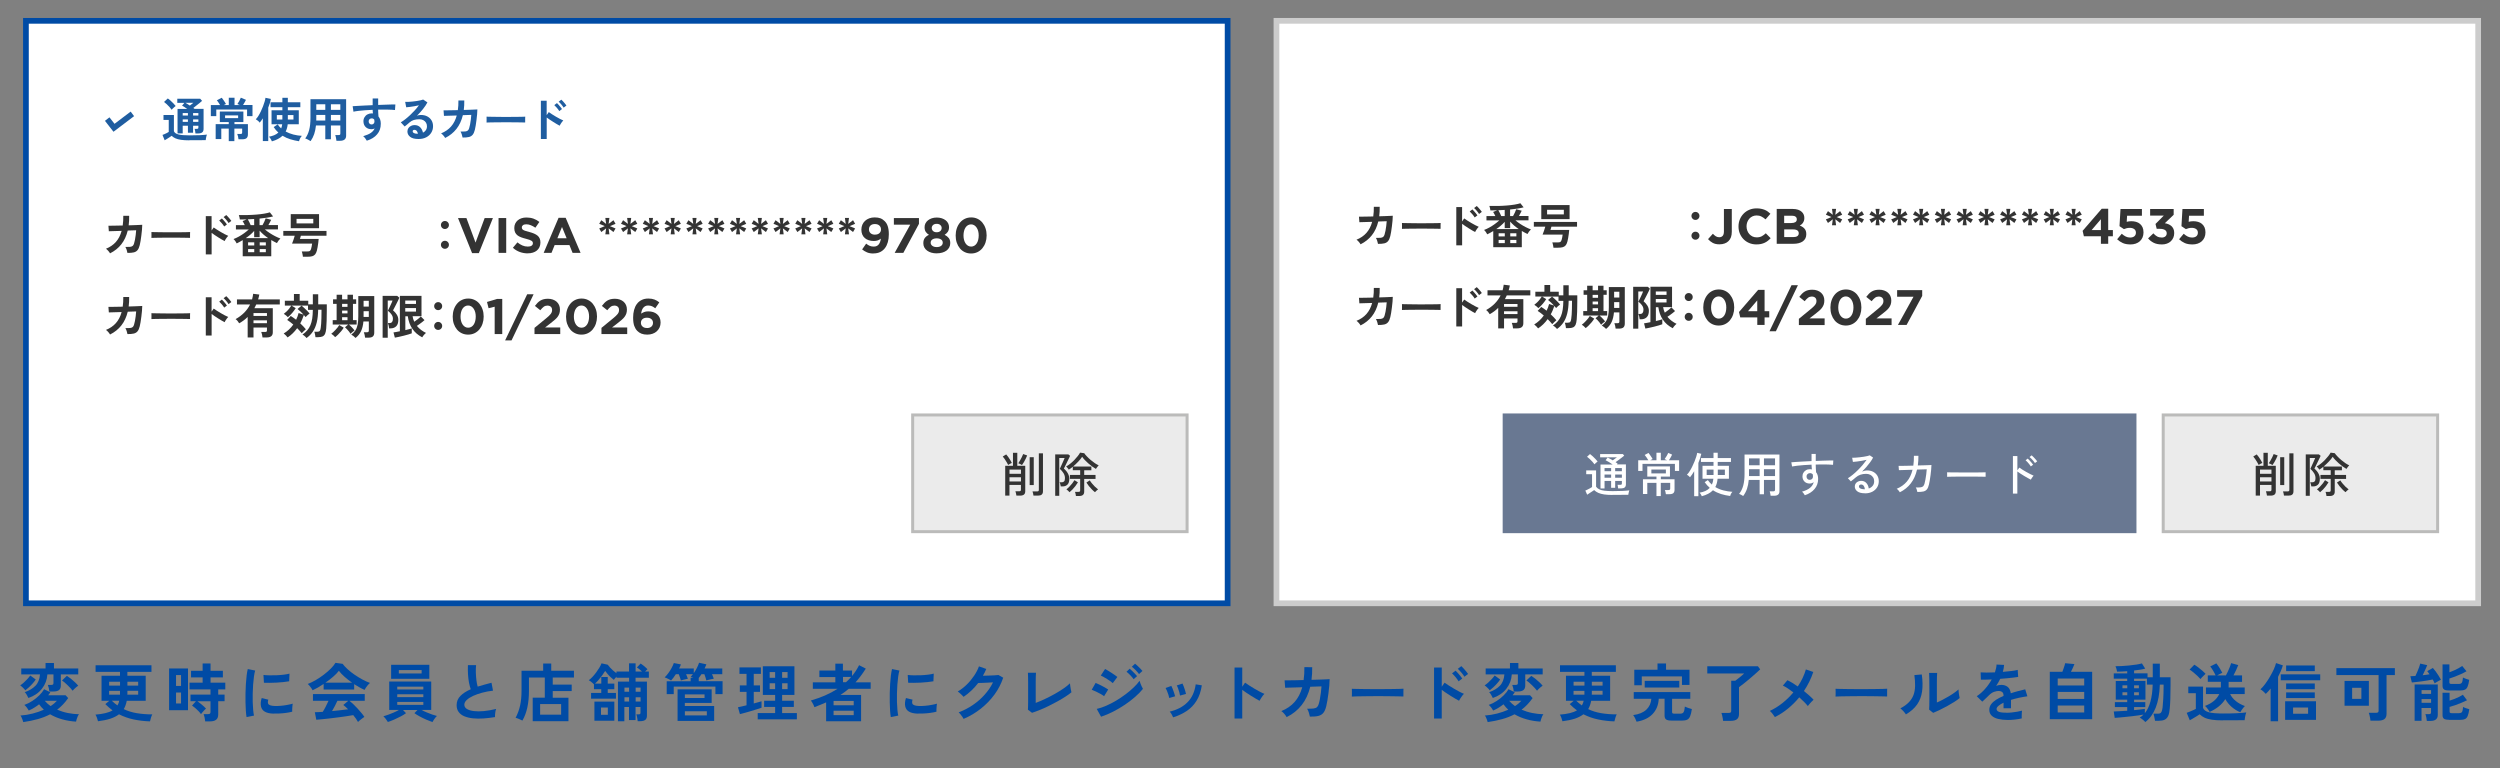 <?xml version="1.0" encoding="UTF-8"?>
<svg id="design" xmlns="http://www.w3.org/2000/svg" width="600" height="184.37" viewBox="0 0 600 184.37">
  <rect x="0" y="0" width="600" height="184.37" fill="#808080" stroke="none"/>
  <g>
    <path d="m6.07,165.68c-.11-.16-.29-.37-.54-.61s-.47-.44-.68-.58c.26-.17.55-.39.85-.66.3-.27.59-.55.87-.86s.51-.59.69-.85l1.32.96c-.21.31-.46.64-.75.96s-.59.64-.9.92c-.31.28-.6.53-.87.73Zm-.49,7.62c-.04-.16-.1-.35-.17-.55-.08-.21-.16-.4-.24-.59-.09-.19-.17-.33-.27-.43,1.01-.07,2-.23,2.96-.48.96-.25,1.85-.55,2.66-.92-.21-.2-.41-.41-.6-.62-.19-.21-.37-.44-.54-.68-.79.62-1.61,1.12-2.47,1.5-.1-.19-.26-.43-.46-.7-.21-.27-.41-.49-.61-.65.66-.23,1.3-.55,1.91-.95.62-.4,1.17-.84,1.67-1.34.5-.49.89-.98,1.17-1.48l1.49.73c-.07.12-.15.24-.24.36-.09.12-.18.24-.27.36h4.18l.62.68c-.4.56-.81,1.07-1.25,1.53s-.9.88-1.4,1.25c.81.35,1.66.62,2.56.8.9.18,1.79.28,2.68.3-.11.13-.22.31-.32.54-.1.23-.19.46-.25.68-.07.23-.11.41-.14.55-1.15-.07-2.26-.25-3.32-.55-1.06-.29-2.03-.7-2.9-1.21-.91.48-1.9.86-2.97,1.16s-2.22.53-3.45.71Zm1.24-5.78c-.1-.21-.23-.46-.39-.74-.16-.28-.32-.5-.49-.66,1.05-.35,1.91-.87,2.56-1.53s1.01-1.58,1.09-2.73h-4.49v-1.43h5.83v-1.31h2.02v1.31h5.83v1.43h-4.18v2.63c0,.52-.14.89-.43,1.12s-.73.35-1.33.35h-.99c-.02-.23-.07-.51-.14-.82-.07-.31-.15-.57-.23-.76h.8c.19,0,.33-.03.42-.09.09-.06.13-.19.13-.38v-2.05h-1.46c-.08,1.29-.52,2.43-1.31,3.44-.79,1.01-1.87,1.75-3.25,2.22Zm5.31,1.94c.64-.4,1.14-.83,1.52-1.26h-2.9c.4.47.86.89,1.38,1.26Zm5.3-3.69c-.13-.18-.31-.39-.53-.63s-.46-.48-.71-.72c-.25-.24-.49-.46-.72-.66s-.43-.35-.59-.45l1.17-1.11c.29.18.61.41.95.68.34.27.67.56.98.85.31.29.58.57.79.84-.12.07-.27.18-.45.33-.18.15-.35.3-.51.46s-.29.3-.38.41Z" style="fill: #004ba5;"/>
    <path d="m35.99,173.13c-1.32-.04-2.6-.19-3.86-.45-1.26-.26-2.44-.68-3.57-1.25-.55.42-1.23.77-2.06,1.05-.83.27-1.82.48-2.98.62-.05-.23-.13-.5-.24-.8s-.23-.57-.37-.79c.92-.08,1.72-.2,2.39-.36.67-.16,1.24-.38,1.71-.66-.61-.45-1.18-.95-1.73-1.5l.94-.8h-1.85v-6.01h4.43v-.93h-5.86v-1.58h13.41v1.58h-5.78v.93h4.4v6.01h-4.55c-.07.37-.16.73-.28,1.06-.12.33-.26.65-.43.94.95.46,1.99.78,3.12.97,1.13.19,2.37.29,3.73.29-.13.22-.25.5-.34.84-.1.34-.17.62-.22.84Zm-9.79-8.58h2.61v-.93h-2.61v.93Zm0,2.17h2.6c0-.07,0-.14,0-.21,0-.07,0-.14,0-.21v-.5h-2.61v.93Zm1.99,2.58c.09-.16.17-.34.25-.52.08-.19.13-.39.17-.6h-1.78c.21.21.43.41.66.59.23.18.46.36.69.53Zm2.37-2.58h2.6v-.93h-2.58v.71c0,.07,0,.14-.02.21Zm.02-2.17h2.58v-.93h-2.58v.93Z" style="fill: #004ba5;"/>
    <path d="m40.58,170.45v-10.02h4.54v10.02h-4.54Zm1.67-5.83h1.2v-2.6h-1.2v2.6Zm0,4.22h1.2v-2.63h-1.2v2.63Zm7,4.31c-.02-.25-.07-.56-.14-.91-.08-.35-.16-.64-.25-.85h1.06c.21,0,.36-.04.46-.11.09-.07.14-.21.14-.41v-2.57h-3.14c.23.16.48.35.74.56.26.21.51.42.75.63.24.21.43.4.57.57-.11.09-.25.23-.42.4-.17.18-.32.35-.47.53-.15.18-.25.31-.31.4-.15-.22-.36-.47-.62-.74-.26-.27-.53-.52-.81-.76s-.52-.42-.72-.55l.94-1.05h-1.31v-1.59h4.8v-1.25h-5.03v-1.61h3.14v-1.26h-2.78v-1.59h2.78v-1.75h1.9v1.75h2.96v1.59h-2.96v1.26h3.54v1.61h-1.7v1.25h1.53v1.59h-1.53v3.22c0,1.08-.65,1.62-1.94,1.62h-1.17Z" style="fill: #004ba5;"/>
    <path d="m59.17,172.09c-.07-.42-.13-.92-.17-1.53s-.07-1.26-.08-1.97c-.02-.71-.02-1.45,0-2.21.02-.76.05-1.5.09-2.22.05-.72.11-1.39.18-2.01.08-.62.16-1.14.27-1.58l1.78.36c-.11.36-.21.84-.29,1.42-.08.58-.15,1.22-.2,1.91-.05.69-.08,1.4-.1,2.13-.02.73-.01,1.44,0,2.13.02.69.06,1.31.11,1.87.05.56.12,1.01.2,1.35l-1.79.35Zm6.45-.82c-1.75-.05-2.74-.62-2.98-1.72-.06-.27-.08-.58-.06-.91.02-.33.1-.7.23-1.11l1.59.39c-.07.19-.11.36-.11.52,0,.15.01.29.05.41.13.36.67.56,1.61.59.46.01.94,0,1.46-.05.52-.05,1.03-.11,1.53-.21.5-.09.94-.19,1.31-.3-.02.14-.04.33-.07.58-.03.24-.04.49-.05.74s-.01.45,0,.61c-.48.12-.98.22-1.53.29s-1.07.12-1.59.14c-.52.03-.99.03-1.4.02Zm-2.28-7.41l-.11-1.87c.38.05.85.08,1.41.09.56.01,1.14,0,1.74-.02.6-.03,1.18-.07,1.73-.14s1.01-.15,1.37-.25l-.08,1.84c-.41.07-.88.13-1.41.19s-1.09.1-1.66.13-1.12.05-1.64.05c-.52,0-.97,0-1.36-.02Z" style="fill: #004ba5;"/>
    <path d="m75.02,165.65c-.07-.14-.17-.31-.3-.5-.13-.19-.27-.38-.43-.56-.15-.18-.29-.33-.42-.44.63-.24,1.27-.56,1.94-.95s1.3-.82,1.92-1.29c.62-.47,1.17-.95,1.66-1.44.49-.49.86-.95,1.12-1.39l1.72.24c.32.44.74.88,1.25,1.34.51.46,1.06.89,1.66,1.3.6.41,1.22.78,1.84,1.12s1.23.61,1.81.82c-.15.12-.31.29-.49.49-.17.21-.33.42-.48.63-.15.21-.26.4-.33.55-.39-.17-.8-.37-1.22-.61s-.84-.49-1.27-.76v1.29h-7.33v-1.34c-.47.31-.93.6-1.38.86-.46.26-.88.47-1.26.65Zm10.9,7.62c-.12-.23-.28-.49-.48-.77s-.42-.57-.66-.87c-.47.08-1,.17-1.61.26-.61.09-1.25.18-1.93.27-.68.09-1.35.17-2.01.25-.66.08-1.28.14-1.85.2s-1.06.1-1.47.13l-.35-1.81c.22,0,.5,0,.83-.02.33-.02.69-.04,1.07-.07.23-.35.47-.77.72-1.26.25-.49.47-.95.66-1.38h-3.73v-1.62h12.43v1.62h-3.66c.27.21.58.48.91.8s.67.67,1.02,1.04c.34.37.66.73.95,1.09.29.35.52.66.69.93-.13.08-.3.2-.5.35-.2.15-.4.31-.59.46-.19.16-.34.29-.44.4Zm-7.83-9.43h6.41c-.62-.42-1.2-.88-1.76-1.37-.56-.49-1.03-.98-1.41-1.48-.34.46-.8.93-1.38,1.43-.58.5-1.19.97-1.85,1.42Zm1.61,6.82c.68-.06,1.35-.13,2.02-.21.67-.08,1.28-.15,1.82-.22-.44-.45-.82-.79-1.15-1.03l1.18-1h-2.6c-.17.39-.37.81-.6,1.24-.23.43-.45.84-.68,1.22Z" style="fill: #004ba5;"/>
    <path d="m103.81,173.3c-.45-.15-.94-.35-1.49-.58-.55-.24-1.07-.49-1.58-.77-.51-.27-.93-.54-1.28-.79l.73-.76h-3.48l.73.76c-.33.25-.75.51-1.26.78-.51.27-1.03.52-1.58.76s-1.05.43-1.52.58c-.07-.12-.17-.27-.29-.45-.12-.18-.25-.35-.39-.52s-.27-.3-.39-.4c.3-.08.68-.2,1.12-.36.44-.16.89-.34,1.36-.54.47-.2.88-.41,1.23-.62h-2.31v-6.83h10.08v6.83h-2.32c.36.2.78.4,1.24.59s.91.36,1.35.52c.44.15.81.26,1.1.33-.12.1-.25.24-.4.43s-.27.37-.39.55c-.12.19-.21.35-.28.48Zm-9.94-10.38v-3.37h9.17v3.37h-9.17Zm1.47,2.55h6.26v-.67h-6.26v.67Zm0,1.85h6.26v-.7h-6.26v.7Zm0,1.85h6.26v-.7h-6.26v.7Zm.38-7.53h5.47v-.83h-5.47v.83Z" style="fill: #004ba5;"/>
    <path d="m118.8,172.1c-.95.16-1.88.27-2.78.33-.9.06-1.74.05-2.52-.03-.78-.08-1.46-.25-2.05-.49s-1.05-.59-1.37-1.03c-.33-.44-.49-.99-.49-1.65,0-.87.31-1.61.92-2.22.61-.61,1.43-1.14,2.47-1.59-.16-.44-.3-.96-.42-1.57s-.19-1.28-.24-2c-.04-.72-.05-1.46-.02-2.22h1.96c-.06.56-.08,1.16-.06,1.8.02.64.07,1.26.14,1.84.08.59.17,1.09.3,1.52.51-.16,1.04-.32,1.6-.47.56-.15,1.14-.3,1.72-.46l.36,1.9c-.89.1-1.75.26-2.57.48-.82.22-1.55.48-2.2.77-.65.3-1.16.63-1.54.99-.38.36-.57.74-.57,1.13,0,.42.2.76.61,1.02.4.25.96.42,1.67.51.71.09,1.52.09,2.44,0,.92-.09,1.89-.26,2.91-.52-.1.25-.17.58-.22.97-.05.39-.06.73-.05,1Z" style="fill: #004ba5;"/>
    <path d="m127.85,173.07v-5.63h2.9v-4.84h-3.8v3.16c0,1.51-.13,2.85-.39,4.04-.26,1.18-.65,2.23-1.18,3.14-.2-.11-.47-.24-.79-.37-.32-.14-.61-.24-.85-.3.48-.88.83-1.84,1.07-2.88s.36-2.26.36-3.64v-4.78h5.19v-1.72h1.94v1.72h5.45v1.64h-5.09v1.69h4.55v1.55h-4.55v1.61h3.77v5.63h-8.59Zm1.78-1.55h5.04v-2.55h-5.04v2.55Z" style="fill: #004ba5;"/>
    <path d="m148.31,173.09v-9.5h2.67v-.93h-3.02v-.26c-.13.13-.26.27-.37.41-.12.14-.21.26-.27.36-.2-.15-.43-.34-.69-.58-.26-.23-.51-.49-.75-.77-.24-.28-.46-.54-.64-.8-.21.35-.46.72-.74,1.1-.28.38-.56.74-.86,1.08-.29.34-.58.63-.85.87h1.52v-1.59h1.55v1.59h1.58v1.34h-1.58v.9h1.97v1.37h-5.97v-1.37h2.44v-.9h-1.75v-1.17c-.07-.09-.18-.2-.34-.33-.16-.13-.32-.26-.48-.39s-.3-.21-.42-.27c.28-.2.58-.47.89-.8.31-.33.61-.7.9-1.09s.54-.77.77-1.15c.22-.38.39-.72.5-1.01l1.49.33c.14.21.33.44.56.69.23.25.48.49.75.73s.53.45.78.63v-.42h3.02v-1.96h1.58v1.96h1.53c-.19-.18-.4-.36-.63-.55-.23-.18-.43-.32-.6-.42l.91-.94c.15.09.33.22.55.39.21.17.42.34.62.52.2.17.36.32.47.46-.07.06-.16.14-.27.24-.11.1-.21.2-.31.31h.91v1.49h-3.19v.93h2.73v8.14c0,.48-.13.82-.39,1.03-.26.21-.66.32-1.21.32h-.62c-.01-.14-.03-.32-.07-.53-.04-.21-.08-.42-.12-.63s-.09-.37-.14-.48h.53c.18,0,.31-.03.37-.08.07-.06.1-.17.1-.34v-1.34h-1.18v3.13h-1.58v-3.13h-1.11v3.42h-1.56Zm-5.65-.12v-4.58h4.78v4.58h-4.78Zm1.58-1.41h1.64v-1.76h-1.64v1.76Zm5.63-5.54h1.11v-1h-1.11v1Zm0,2.34h1.11v-1.02h-1.11v1.02Zm2.69-2.34h1.18v-1h-1.18v1Zm0,2.34h1.18v-1.02h-1.18v1.02Z" style="fill: #004ba5;"/>
    <path d="m160.01,166.61v-3.11h5.74v-.85h.62c-.11-.05-.22-.1-.33-.14-.11-.04-.2-.07-.27-.09.09-.09.18-.19.27-.29.09-.1.18-.21.26-.32h-1.64c.08.19.16.39.24.58.08.2.14.37.19.51-.13.02-.31.06-.53.11s-.44.11-.65.16c-.21.05-.38.1-.5.14-.04-.18-.11-.42-.21-.7s-.19-.55-.3-.8h-.7c-.19.3-.39.58-.58.84-.2.26-.39.48-.57.68-.09-.07-.24-.16-.43-.27-.2-.11-.4-.21-.61-.3-.21-.1-.37-.16-.49-.19.3-.29.6-.64.89-1.03s.55-.8.78-1.23c.23-.42.41-.82.53-1.18l1.7.33c-.05.16-.11.32-.19.48-.08.16-.15.32-.24.49h3.52v1.11c.28-.38.53-.8.75-1.24s.39-.85.52-1.24l1.75.38c-.06.16-.13.32-.2.49-.07.16-.15.33-.23.5h4.25v1.38h-2.46c.08.19.16.39.24.58s.13.37.17.51c-.16.02-.36.06-.6.11-.24.05-.46.1-.68.16-.21.06-.38.1-.5.14-.04-.2-.11-.45-.2-.73-.09-.28-.18-.54-.27-.77h-.71c-.21.33-.42.64-.64.91v.77h5.72v3.11h-1.72v-1.82h-10v1.82h-1.72Zm2.61,6.42v-7.59h8.18v3.26h-6.44v.74h7.04v3.58h-8.79Zm1.75-5.51h4.72v-.87h-4.72v.87Zm0,4.17h5.27v-.99h-5.27v.99Z" style="fill: #004ba5;"/>
    <path d="m177.58,171.39l-.47-1.65c.26-.05.57-.12.93-.2s.74-.17,1.13-.27v-3.23h-1.61v-1.55h1.61v-2.76h-1.7v-1.56h5.15v1.56h-1.72v2.76h1.5v1.55h-1.5v2.79c.38-.1.74-.2,1.06-.29.32-.09.59-.17.81-.24v1.55c-.28.1-.65.22-1.09.36-.45.14-.92.29-1.42.44s-.99.29-1.46.42c-.48.13-.88.24-1.21.32Zm4.27,1.25v-1.5h4.18v-1.47h-2.64v-1.5h2.64v-1.38h-2.95v-6.89h7.58v6.89h-2.95v1.38h2.81v1.5h-2.81v1.47h3.54v1.5h-9.4Zm2.87-9.97h1.31v-1.37h-1.31v1.37Zm0,2.72h1.31v-1.41h-1.31v1.41Zm2.99-2.72h1.31v-1.37h-1.31v1.37Zm0,2.72h1.31v-1.41h-1.31v1.41Z" style="fill: #004ba5;"/>
    <path d="m198.27,173.09v-4.52c-.86.38-1.8.77-2.81,1.15-.04-.14-.11-.32-.21-.53-.1-.21-.21-.42-.33-.61-.12-.2-.22-.35-.31-.46,1.19-.34,2.33-.75,3.4-1.21,1.07-.47,2.07-1,2.99-1.59h-5.92v-1.56h5.4v-1.27h-3.83v-1.56h3.83v-1.65h1.82v1.65h2.19v1.31c.66-.79,1.22-1.65,1.69-2.6l1.61.83c-.81,1.28-1.63,2.37-2.47,3.29h3.64v1.56h-5.27c-.31.26-.64.52-.96.76-.33.24-.67.48-1.02.7h4.95v6.33h-8.38Zm1.79-3.83h4.83v-1.03h-4.83v1.03Zm0,2.37h4.83v-1.05h-4.83v1.05Zm2.25-7.9h.73c.22-.2.44-.41.65-.62.21-.21.41-.43.6-.65h-1.97v1.27Z" style="fill: #004ba5;"/>
    <path d="m213.79,172.09c-.07-.42-.13-.92-.17-1.53s-.07-1.26-.08-1.97c-.02-.71-.02-1.45,0-2.21.02-.76.05-1.5.09-2.22.05-.72.11-1.39.18-2.01.08-.62.16-1.14.27-1.58l1.78.36c-.11.36-.21.84-.29,1.42-.08.58-.15,1.22-.2,1.91-.05.69-.08,1.4-.1,2.13-.02.73-.01,1.44,0,2.13.02.69.06,1.31.11,1.87.05.56.12,1.01.2,1.35l-1.79.35Zm6.45-.82c-1.75-.05-2.74-.62-2.98-1.72-.06-.27-.08-.58-.06-.91.02-.33.1-.7.23-1.11l1.59.39c-.07.19-.11.36-.11.52,0,.15.01.29.05.41.13.36.67.56,1.61.59.46.01.94,0,1.46-.05.52-.05,1.03-.11,1.53-.21.5-.09.94-.19,1.31-.3-.02.14-.04.33-.07.58-.03.24-.04.49-.05.74s-.01.45,0,.61c-.48.12-.98.22-1.53.29s-1.07.12-1.59.14c-.52.03-.99.03-1.4.02Zm-2.28-7.41l-.11-1.87c.38.05.85.08,1.41.09.56.01,1.14,0,1.74-.02.6-.03,1.18-.07,1.73-.14s1.01-.15,1.37-.25l-.08,1.84c-.41.07-.88.13-1.41.19s-1.09.1-1.66.13-1.12.05-1.64.05c-.52,0-.97,0-1.36-.02Z" style="fill: #004ba5;"/>
    <path d="m231.28,172.56c-.07-.15-.18-.33-.32-.53-.14-.2-.29-.4-.45-.6-.16-.2-.3-.35-.43-.46,1.22-.47,2.37-1.06,3.42-1.78,1.06-.72,2-1.55,2.82-2.47.82-.92,1.49-1.9,2-2.95-.43.02-.88.04-1.36.07-.48.03-.92.05-1.31.06-.4.02-.69.02-.88.02-.5.65-1.04,1.25-1.63,1.81-.59.56-1.22,1.07-1.88,1.51-.09-.11-.22-.25-.39-.41-.17-.16-.34-.32-.52-.49-.18-.16-.34-.29-.49-.38.75-.44,1.46-.98,2.13-1.63s1.26-1.36,1.78-2.13.91-1.52,1.18-2.27l1.76.62c-.12.28-.25.56-.38.83-.13.27-.27.54-.43.8.44,0,.91-.02,1.42-.04s.98-.04,1.4-.06c.43-.02.73-.05.91-.08l1.14.65c-.48,1.44-1.18,2.79-2.1,4.05-.93,1.27-2.02,2.39-3.28,3.39-1.26.99-2.63,1.81-4.12,2.44Z" style="fill: #004ba5;"/>
    <path d="m247.69,171.08l-.99-.76c0-.12.02-.35.03-.68,0-.33.02-.73.02-1.2,0-.47,0-.97,0-1.51v-1.6c0-.59,0-1.14,0-1.66,0-.52-.01-.98-.02-1.37-.01-.39-.02-.67-.03-.84h1.94c-.02.18-.04.48-.05.88-.01.4-.02.86-.02,1.37,0,.51,0,1.02,0,1.53v3.46c.7-.26,1.44-.58,2.23-.95s1.57-.77,2.33-1.2c.76-.43,1.46-.86,2.1-1.3s1.16-.85,1.56-1.25c0,.17.04.4.08.69s.09.57.14.84c.06.27.1.48.14.62-.4.33-.89.69-1.47,1.06-.57.37-1.2.74-1.88,1.12-.68.37-1.37.74-2.09,1.09-.71.35-1.42.67-2.11.95-.69.28-1.34.52-1.94.71Z" style="fill: #004ba5;"/>
    <path d="m264.98,167.09c-.19-.16-.47-.34-.84-.55-.37-.2-.75-.4-1.14-.58-.39-.19-.72-.33-.99-.42l.94-1.64c.29.11.63.26,1.02.46.39.19.77.39,1.13.59.36.2.65.38.87.53l-.99,1.61Zm-.73,4.92l-1.03-1.87c.73-.16,1.49-.42,2.29-.77.79-.35,1.59-.76,2.38-1.23s1.54-.98,2.26-1.52c.72-.54,1.37-1.09,1.94-1.64.58-.55,1.05-1.08,1.41-1.59.04.18.11.4.21.65.1.25.2.5.31.73.11.23.21.42.29.55-.51.64-1.13,1.28-1.88,1.93-.74.65-1.56,1.27-2.45,1.88-.89.6-1.82,1.15-2.8,1.65-.98.5-1.95.91-2.92,1.23Zm2.82-8.06c-.12-.12-.31-.27-.55-.44-.25-.17-.52-.35-.82-.54-.3-.19-.58-.36-.85-.51-.27-.15-.49-.26-.66-.33l1.03-1.58c.2.1.44.24.72.41.28.17.56.35.85.54.29.19.56.37.8.54.25.17.44.31.58.43l-1.11,1.49Zm5.01-.94c-.21-.3-.49-.63-.82-.97-.33-.34-.63-.62-.9-.82l.77-.73c.15.12.34.29.57.52s.45.45.68.68c.22.23.39.42.52.58l-.82.74Zm1.29-1.23c-.21-.29-.49-.61-.83-.96-.34-.34-.64-.61-.9-.8l.77-.73c.16.11.36.28.58.49.23.22.45.44.68.67.22.23.4.42.52.58l-.82.74Z" style="fill: #004ba5;"/>
    <path d="m280.62,167.52c-.03-.2-.1-.46-.2-.77-.1-.31-.21-.62-.34-.93-.13-.3-.24-.54-.34-.7l1.38-.5c.1.17.21.42.33.73.12.31.24.63.34.95.11.32.18.59.24.81l-1.41.41Zm.94,4.66c-.08-.21-.2-.46-.36-.74-.16-.28-.32-.49-.47-.65,1.75-.42,3.17-1.15,4.24-2.22,1.08-1.06,1.74-2.5,2-4.33l1.47.24c-.22,1.47-.65,2.7-1.27,3.7s-1.41,1.82-2.35,2.45c-.95.63-2.03,1.14-3.26,1.53Zm1.65-5.24c-.02-.2-.08-.46-.17-.78-.09-.32-.19-.63-.3-.94-.11-.31-.22-.54-.32-.71l1.38-.46c.09.18.19.43.31.74.12.31.22.63.32.95s.16.59.21.81l-1.43.38Z" style="fill: #004ba5;"/>
    <path d="m296.29,172.45v-12.24h1.85v4.6l.68-.97c.24.17.56.39.96.65.4.26.83.52,1.28.79.46.27.9.51,1.32.74.43.22.78.39,1.08.5-.12.11-.26.27-.42.48-.16.21-.3.42-.43.64-.13.22-.24.4-.32.55-.24-.13-.54-.3-.9-.51-.36-.21-.74-.44-1.14-.69-.4-.25-.78-.5-1.15-.75-.37-.25-.69-.47-.96-.68v6.89h-1.85Z" style="fill: #004ba5;"/>
    <path d="m308.82,172.15c-.11-.22-.3-.49-.55-.79s-.51-.54-.75-.7c1.29-.52,2.35-1.24,3.18-2.18.83-.94,1.45-2.12,1.84-3.54l-4.1.12-.14-1.78c.13.01.42.01.87,0,.45,0,.99-.01,1.64-.02.65-.01,1.34-.03,2.06-.05.14-.94.2-1.97.18-3.1l1.88.02c.01.54,0,1.06-.03,1.56-.03.51-.08,1-.14,1.47.71-.02,1.37-.04,1.99-.06.62-.02,1.14-.04,1.56-.06.42-.02.69-.04.8-.05,0,.43-.03.94-.08,1.53-.05.6-.12,1.21-.2,1.84-.08.63-.17,1.23-.26,1.78-.09.56-.18,1.01-.27,1.35-.17.7-.4,1.23-.69,1.59-.29.36-.69.61-1.2.74-.51.13-1.19.18-2.04.17-.04-.24-.12-.56-.24-.94-.12-.38-.26-.7-.43-.96.65.01,1.15,0,1.52-.05.36-.04.64-.14.83-.3.19-.16.33-.41.43-.74.1-.31.2-.71.29-1.2.09-.49.17-1,.24-1.54s.12-1.05.15-1.53l-2.7.09c-.43,1.73-1.11,3.2-2.06,4.4-.95,1.2-2.14,2.17-3.59,2.88Z" style="fill: #004ba5;"/>
    <path d="m324.44,167.2c0-.14.02-.33.02-.58v-.73c0-.24,0-.44-.02-.58.19.01.53.02,1.02.03.49.01,1.08.02,1.76.03.68,0,1.41.02,2.19.02.78,0,1.56,0,2.34,0s1.52,0,2.21-.02,1.29-.02,1.8-.03c.51,0,.87-.02,1.08-.05-.01.13-.02.32-.02.56,0,.24,0,.49,0,.74,0,.25,0,.44,0,.57-.25-.01-.62-.02-1.12-.03-.49,0-1.06-.02-1.72-.03-.65,0-1.35-.02-2.08-.02h-2.22c-.75,0-1.46,0-2.14.02-.68.01-1.29.02-1.83.03-.54.01-.97.03-1.28.05Z" style="fill: #004ba5;"/>
    <path d="m344.17,172.45v-12.24h1.85v4.6l.68-.97c.24.18.56.4.96.65.4.25.83.51,1.28.78.46.27.9.51,1.32.74.43.22.78.39,1.08.5-.12.11-.26.27-.42.48-.16.21-.3.42-.44.64s-.24.4-.31.55c-.24-.12-.54-.29-.9-.5-.36-.21-.74-.44-1.14-.69-.4-.25-.78-.5-1.15-.75-.37-.25-.69-.48-.96-.68v6.89h-1.85Zm5.89-8.93c-.19-.32-.44-.67-.74-1.03-.3-.36-.58-.66-.83-.88l.85-.65c.14.13.32.32.53.55.21.24.42.48.61.72.2.24.35.45.46.62l-.88.67Zm1.4-1.11c-.19-.32-.44-.67-.75-1.02s-.59-.65-.84-.87l.85-.65c.14.12.32.3.53.54.21.24.42.48.62.72.2.24.36.45.47.62l-.88.67Z" style="fill: #004ba5;"/>
    <path d="m357.53,165.68c-.11-.16-.29-.37-.54-.61s-.47-.44-.68-.58c.26-.17.55-.39.85-.66.3-.27.59-.55.87-.86s.51-.59.69-.85l1.32.96c-.21.31-.46.64-.75.96s-.59.64-.9.92c-.31.28-.6.53-.87.73Zm-.49,7.62c-.04-.16-.1-.35-.17-.55-.08-.21-.16-.4-.24-.59-.09-.19-.17-.33-.27-.43,1.01-.07,2-.23,2.96-.48.96-.25,1.85-.55,2.66-.92-.21-.2-.41-.41-.6-.62-.19-.21-.37-.44-.54-.68-.79.62-1.61,1.12-2.47,1.5-.1-.19-.26-.43-.46-.7-.21-.27-.41-.49-.61-.65.66-.23,1.3-.55,1.91-.95.62-.4,1.17-.84,1.67-1.34.5-.49.89-.98,1.17-1.48l1.49.73c-.07.12-.15.24-.24.36-.09.12-.18.24-.27.36h4.18l.62.68c-.4.56-.81,1.07-1.25,1.53s-.9.88-1.4,1.25c.81.35,1.66.62,2.56.8.9.18,1.79.28,2.68.3-.11.13-.22.31-.32.54-.1.23-.19.46-.25.68-.07.23-.11.41-.14.55-1.15-.07-2.26-.25-3.32-.55-1.06-.29-2.03-.7-2.9-1.21-.91.48-1.9.86-2.97,1.16s-2.22.53-3.45.71Zm1.24-5.78c-.1-.21-.23-.46-.39-.74-.16-.28-.32-.5-.49-.66,1.05-.35,1.91-.87,2.56-1.53s1.01-1.58,1.09-2.73h-4.49v-1.43h5.83v-1.31h2.02v1.31h5.83v1.43h-4.18v2.63c0,.52-.14.89-.43,1.12s-.73.35-1.33.35h-.99c-.02-.23-.07-.51-.14-.82-.07-.31-.15-.57-.23-.76h.8c.19,0,.33-.03.42-.09.09-.06.13-.19.13-.38v-2.05h-1.46c-.08,1.29-.52,2.43-1.31,3.44-.79,1.01-1.87,1.75-3.25,2.22Zm5.31,1.94c.64-.4,1.14-.83,1.52-1.26h-2.9c.4.47.86.89,1.38,1.26Zm5.3-3.69c-.13-.18-.31-.39-.53-.63s-.46-.48-.71-.72c-.25-.24-.49-.46-.72-.66s-.43-.35-.59-.45l1.17-1.11c.29.18.61.41.95.68.34.27.67.56.98.85.31.29.58.57.79.84-.12.07-.27.18-.45.33-.18.15-.35.3-.51.46s-.29.3-.38.41Z" style="fill: #004ba5;"/>
    <path d="m387.45,173.13c-1.32-.04-2.6-.19-3.86-.45-1.26-.26-2.44-.68-3.57-1.25-.55.42-1.23.77-2.06,1.05-.83.27-1.82.48-2.98.62-.05-.23-.13-.5-.24-.8s-.23-.57-.37-.79c.92-.08,1.72-.2,2.39-.36.67-.16,1.24-.38,1.71-.66-.61-.45-1.18-.95-1.73-1.5l.94-.8h-1.85v-6.01h4.43v-.93h-5.86v-1.58h13.41v1.58h-5.78v.93h4.4v6.01h-4.55c-.07.37-.16.73-.28,1.06-.12.33-.26.65-.43.94.95.46,1.99.78,3.12.97,1.13.19,2.37.29,3.73.29-.13.22-.25.5-.34.84-.1.34-.17.62-.22.84Zm-9.79-8.58h2.61v-.93h-2.61v.93Zm0,2.17h2.6c0-.07,0-.14,0-.21,0-.07,0-.14,0-.21v-.5h-2.61v.93Zm1.99,2.58c.09-.16.17-.34.25-.52.08-.19.13-.39.17-.6h-1.78c.21.21.43.41.66.59.23.18.46.36.69.53Zm2.37-2.58h2.6v-.93h-2.58v.71c0,.07,0,.14-.02.21Zm.02-2.17h2.58v-.93h-2.58v.93Z" style="fill: #004ba5;"/>
    <path d="m392.78,173.21c-.07-.21-.18-.48-.34-.8-.16-.32-.32-.59-.48-.79,1.39-.18,2.44-.62,3.17-1.31.72-.69,1.12-1.56,1.19-2.6h-4.22v-1.61h13.57v1.61h-4.37v3.16c0,.15.04.26.11.32s.22.09.44.09h1.4c.38,0,.65-.11.8-.34s.26-.68.32-1.36c.19.1.46.21.8.33.34.12.64.21.88.27-.11.77-.26,1.35-.43,1.75-.18.4-.41.67-.71.8-.29.14-.69.21-1.18.21h-2.58c-.61,0-1.03-.09-1.28-.27s-.37-.49-.37-.93v-4.04h-1.4c-.07,1.48-.56,2.69-1.46,3.65-.9.96-2.19,1.58-3.86,1.86Zm-.55-8.75v-3.73h5.57v-1.5h2.05v1.5h5.63v3.66h-1.81v-2.05h-9.64v2.13h-1.81Zm2.5.55v-1.61h8.3v1.61h-8.3Z" style="fill: #004ba5;"/>
    <path d="m413.54,173.03c0-.17-.04-.38-.08-.63-.05-.25-.1-.49-.15-.73-.06-.24-.11-.43-.17-.57h1.73c.22,0,.38-.03.48-.1s.14-.21.14-.42v-7.21h.99c.19-.14.42-.31.68-.52.26-.2.53-.42.79-.64s.48-.42.65-.58h-8.85v-1.72h12.15l.55.74c-.32.3-.71.65-1.15,1.05-.44.4-.9.79-1.38,1.2-.48.41-.94.78-1.39,1.14-.45.35-.83.65-1.17.88v6.44c0,.58-.16,1-.49,1.26s-.83.39-1.51.39h-1.81Z" style="fill: #004ba5;"/>
    <path d="m425.97,172.09c-.13-.21-.32-.47-.55-.77s-.46-.54-.66-.7c1.08-.51,2.1-1.14,3.06-1.91s1.82-1.61,2.59-2.54c-.47-.35-.92-.67-1.35-.96-.44-.28-.83-.51-1.17-.67l1.09-1.29c.37.17.77.39,1.2.65s.85.55,1.29.85c.45-.66.83-1.34,1.16-2.03.33-.7.59-1.39.78-2.06l1.78.61c-.54,1.62-1.29,3.14-2.25,4.57.46.36.89.73,1.29,1.09.4.36.75.7,1.03,1.01-.14.12-.3.28-.48.46-.18.19-.35.37-.51.56-.16.19-.29.35-.39.49-.24-.3-.54-.64-.9-1-.36-.36-.75-.73-1.16-1.09-.8.97-1.69,1.86-2.67,2.67-.98.81-2.04,1.5-3.17,2.06Z" style="fill: #004ba5;"/>
    <path d="m440.53,167.2c0-.14.02-.33.02-.58v-.73c0-.24,0-.44-.02-.58.19.01.53.02,1.02.03.49.01,1.08.02,1.76.03.68,0,1.41.02,2.19.02.78,0,1.56,0,2.34,0s1.52,0,2.21-.02,1.29-.02,1.8-.03c.51,0,.87-.02,1.08-.05-.01.13-.02.32-.02.56,0,.24,0,.49,0,.74,0,.25,0,.44,0,.57-.25-.01-.62-.02-1.12-.03-.49,0-1.06-.02-1.72-.03-.65,0-1.35-.02-2.08-.02h-2.22c-.75,0-1.46,0-2.14.02-.68.01-1.29.02-1.83.03-.54.01-.97.03-1.28.05Z" style="fill: #004ba5;"/>
    <path d="m457.41,171.45c-.13-.22-.33-.48-.59-.76-.26-.28-.51-.51-.73-.68.84-.45,1.52-.93,2.03-1.46s.88-1.11,1.12-1.75.36-1.36.38-2.15c.02-.79-.04-1.66-.17-2.63l1.78-.15c.21,1.52.24,2.87.07,4.06-.17,1.19-.56,2.23-1.19,3.14-.63.9-1.52,1.7-2.69,2.38Zm6.57-.35l-.99-.79c.02-.16.03-.5.04-1,0-.51.01-1.11.02-1.81,0-.7,0-1.41,0-2.13,0-.89,0-1.67-.02-2.32-.01-.66-.03-1.17-.05-1.55h1.94c-.02.18-.04.47-.05.87s-.02.86-.02,1.37c0,.52,0,1.03,0,1.55v3.31c.44-.18.9-.4,1.4-.67.5-.26,1-.54,1.49-.83.49-.29.94-.58,1.34-.87s.72-.54.96-.77c0,.19.02.43.05.71.04.28.08.55.12.81.05.26.08.44.11.55-.33.28-.77.6-1.31.94s-1.12.68-1.74,1.02c-.62.33-1.22.64-1.8.93-.58.28-1.09.51-1.51.67Z" style="fill: #004ba5;"/>
    <path d="m481.84,172.79c-.83,0-1.58-.08-2.25-.24-.67-.16-1.2-.42-1.58-.78-.38-.36-.58-.83-.58-1.42,0-.49.15-.93.44-1.33.29-.4.7-.76,1.21-1.09.52-.33,1.1-.63,1.76-.9v-.12c0-.35-.09-.61-.27-.78-.18-.17-.4-.26-.68-.28-.46-.03-.91.04-1.34.2-.43.16-.85.46-1.26.88-.12.12-.28.28-.47.46-.19.19-.38.37-.58.55s-.36.33-.5.46l-1.32-1.31c.71-.47,1.38-1.05,2-1.76.63-.71,1.16-1.46,1.59-2.26-.57.02-1.08.04-1.55.05-.47.02-.81.02-1.05,0l-.06-1.75c.34.03.82.05,1.43.05s1.28-.02,2-.05c.23-.67.37-1.3.39-1.88l1.81.09c-.03.54-.13,1.09-.3,1.67.75-.06,1.45-.13,2.09-.21.64-.08,1.13-.16,1.48-.27l.11,1.69c-.28.05-.65.1-1.11.16-.46.06-.96.11-1.51.16-.55.05-1.12.1-1.69.14-.13.28-.28.57-.45.86-.17.29-.34.56-.52.83.4-.16.81-.24,1.23-.24.6,0,1.1.16,1.51.47.41.31.67.83.77,1.55.57-.19,1.14-.37,1.74-.52.59-.16,1.17-.3,1.72-.43l.52,1.67c-.71.1-1.4.23-2.06.37-.67.15-1.29.31-1.87.49v2.02h-1.79v-1.34c-.51.24-.91.49-1.21.75-.3.26-.46.5-.46.74,0,.34.21.58.62.72.42.14,1.05.2,1.9.2.34,0,.73-.02,1.16-.07.43-.05.86-.11,1.29-.18.43-.08.81-.16,1.13-.25-.02.13-.04.32-.05.57-.02.25-.02.49-.02.74s0,.43.01.55c-.5.12-1.05.21-1.67.28-.62.07-1.19.1-1.73.1Z" style="fill: #004ba5;"/>
    <path d="m491.95,172.6v-11.37h3.02c.09-.23.18-.49.28-.77.1-.28.18-.55.26-.79.08-.24.12-.41.13-.5l2.22.21c-.06.19-.17.47-.34.83-.17.36-.33.7-.49,1.02h5.09v11.37h-10.16Zm1.9-8.09h6.36v-1.67h-6.36v1.67Zm0,3.23h6.36v-1.67h-6.36v1.67Zm0,3.25h6.36v-1.67h-6.36v1.67Z" style="fill: #004ba5;"/>
    <path d="m514.87,173.3c-.13-.17-.33-.37-.61-.59-.27-.22-.52-.38-.73-.49.17-.1.33-.21.49-.33.15-.12.29-.25.42-.39-.34.06-.76.13-1.25.2-.49.07-1,.14-1.55.2-.55.06-1.08.12-1.61.17s-1.01.1-1.44.14c-.44.04-.79.06-1.06.08l-.23-1.53c.33-.01.79-.03,1.37-.07s1.2-.07,1.86-.11v-.88h-2.96v-1.18h2.96v-.59h-2.75v-4.49h2.75v-.55h-3.23v-1.28h3.23v-.52c-.46.03-.89.06-1.31.08s-.79.03-1.12.03c-.02-.17-.07-.39-.15-.66-.08-.27-.16-.48-.24-.65.39.01.88,0,1.46-.03.58-.03,1.18-.08,1.81-.14.63-.06,1.21-.13,1.76-.22.55-.09.99-.18,1.32-.28l.79,1.25c-.3.09-.69.17-1.16.25-.47.08-.97.14-1.51.2v.68h3.23v.94h1.25v-3.25h1.7v3.25h2.57v.47c0,.23,0,.49,0,.76,0,.27,0,.52,0,.73,0,1.19-.02,2.27-.05,3.22-.03.95-.08,1.73-.14,2.34-.06.77-.19,1.37-.39,1.79-.2.43-.49.72-.85.89-.36.17-.82.25-1.38.25h-.91c-.04-.29-.1-.61-.18-.95s-.15-.59-.2-.75h.97c.25,0,.46-.03.61-.09.15-.06.28-.2.37-.41.1-.21.17-.54.24-.99.06-.51.11-1.2.16-2.07.05-.88.07-1.83.08-2.86v-.56h-.9c-.07,2.2-.4,4.04-.99,5.53-.59,1.49-1.42,2.64-2.49,3.45Zm-5.48-8.11h1.15v-.71h-1.15v.71Zm0,1.67h1.15v-.71h-1.15v.71Zm5.37,4.3c.58-.7,1.03-1.62,1.34-2.76.32-1.14.5-2.5.54-4.09h-1.38v-1.43h-3.08v.55h2.73v4.49h-2.73v.59h2.69v1.18h-2.69v.74c.57-.05,1.08-.1,1.55-.16s.81-.1,1.03-.14v1.02Zm-2.58-5.97h1.15v-.71h-1.15v.71Zm0,1.67h1.15v-.71h-1.15v.71Z" style="fill: #004ba5;"/>
    <path d="m533.51,172.89c-1.07,0-1.96-.05-2.67-.16-.71-.11-1.29-.27-1.75-.49-.46-.22-.85-.49-1.17-.81-.18.13-.42.29-.71.46-.29.18-.58.35-.88.53s-.56.33-.78.45l-.74-1.79c.2-.07.45-.17.74-.29.29-.12.57-.24.84-.36.27-.12.48-.22.61-.29v-3.78h-1.81v-1.58h3.54v5.13c.19.49.66.83,1.39,1.03s1.87.3,3.39.3c1.29,0,2.41-.02,3.34-.07.93-.05,1.69-.11,2.26-.19-.05.11-.11.29-.17.52-.06.24-.11.48-.15.74-.04.25-.07.46-.08.61-.28,0-.65,0-1.11,0-.46,0-.94,0-1.45.02-.51,0-1,0-1.47,0h-1.18Zm-5.39-9.91c-.18-.22-.43-.48-.73-.76-.3-.28-.62-.56-.96-.84s-.64-.5-.93-.68l1.14-1.17c.25.14.55.35.9.61.35.27.69.55,1.02.83s.58.54.77.75c-.09.08-.22.2-.38.36-.16.16-.32.32-.48.48-.16.16-.28.3-.36.41Zm9.56,7.96c-.77-.31-1.47-.74-2.09-1.29-.63-.55-1.13-1.17-1.52-1.87-.38.64-.9,1.21-1.53,1.73s-1.38.97-2.23,1.35c-.07-.14-.17-.31-.3-.5-.13-.19-.27-.38-.42-.55-.15-.18-.28-.31-.39-.39,1.68-.63,2.82-1.57,3.42-2.84h-3.19v-1.59h3.58s0-.06,0-.09c0-.03,0-.06,0-.09v-1.17h-3.14v-1.55h1.87c-.17-.38-.37-.77-.61-1.16-.23-.39-.46-.72-.68-.98l1.47-.74c.26.32.53.7.79,1.13.26.43.48.81.64,1.13-.18.09-.38.19-.61.3s-.43.22-.64.33h2.12c.15-.27.31-.6.49-.98.17-.38.33-.75.47-1.11.14-.36.24-.65.3-.86l1.7.47c-.12.33-.29.73-.51,1.2-.22.47-.43.89-.63,1.27h2.05v1.55h-3.22v1.35h3.86v1.59h-3.49c.29.62.74,1.17,1.34,1.66.6.49,1.33.89,2.19,1.21-.11.1-.24.24-.39.43s-.28.37-.41.56c-.13.19-.23.36-.3.5Z" style="fill: #004ba5;"/>
    <path d="m544.95,173.09v-7.83c-.19.24-.38.47-.58.68-.19.21-.38.41-.58.59-.15-.18-.35-.38-.58-.58-.24-.21-.47-.38-.71-.51.38-.33.76-.77,1.15-1.3.39-.53.77-1.1,1.13-1.72s.67-1.21.93-1.78c.26-.58.44-1.08.54-1.5l1.64.55c-.27.91-.66,1.83-1.15,2.75v10.66h-1.79Zm2.43-9.82v-1.43h9.47v1.43h-9.47Zm1.05,9.5v-4.46h7.41v4.46h-7.41Zm.24-11.69v-1.37h6.88v1.37h-6.88Zm0,4.33v-1.38h6.88v1.38h-6.88Zm0,2.13v-1.37h6.88v1.37h-6.88Zm1.67,3.75h3.6v-1.49h-3.6v1.49Z" style="fill: #004ba5;"/>
    <path d="m568.91,172.95c0-.17-.04-.38-.08-.62-.05-.24-.1-.48-.15-.71-.06-.23-.11-.41-.17-.55h1.75c.21,0,.37-.04.46-.11.1-.07.14-.21.14-.41v-8.53h-10.13v-1.67h14.04v1.67h-2v9.28c0,.59-.17,1.01-.5,1.27s-.84.39-1.52.39h-1.84Zm-6.22-3.58v-5.94h5.84v5.94h-5.84Zm1.82-1.64h2.22v-2.66h-2.22v2.66Z" style="fill: #004ba5;"/>
    <path d="m584.31,163.99c-.05-.12-.11-.26-.19-.42-.08-.16-.16-.32-.27-.49-.33.07-.72.14-1.17.22-.45.08-.91.14-1.38.21s-.93.12-1.36.17c-.43.05-.8.09-1.1.11l-.35-1.5c.16,0,.35,0,.55-.02.21-.02.43-.03.66-.04.13-.26.28-.59.44-.97.16-.38.31-.76.45-1.13.14-.37.23-.66.27-.87l1.67.38c-.06.17-.15.4-.28.68s-.26.57-.4.87-.28.59-.41.87c.3-.03.6-.07.88-.11.28-.04.54-.08.77-.12-.19-.29-.38-.55-.55-.76l1.35-.76c.19.2.41.47.66.81.25.34.49.69.72,1.06.23.36.42.68.56.96-.13.06-.3.14-.49.25-.2.11-.39.22-.58.33-.19.12-.34.21-.46.3Zm-1.87,9.02c-.02-.23-.06-.52-.13-.85-.07-.33-.14-.59-.22-.77h.83c.19,0,.33-.03.41-.09.08-.06.12-.18.12-.36v-1.02h-2.28v3.08h-1.66v-8.73h5.56v7.29c0,.97-.58,1.46-1.73,1.46h-.91Zm-1.26-6.48h2.28v-.9h-2.28v.9Zm0,2.14h2.28v-.9h-2.28v.9Zm6.53-2.96c-.56,0-.95-.09-1.17-.26-.22-.17-.33-.46-.33-.85v-5.15h1.65v1.9c.35-.13.72-.28,1.11-.45s.75-.34,1.09-.53c.34-.19.63-.37.87-.54l1.03,1.27c-.35.21-.78.43-1.28.66s-.99.44-1.5.63c-.5.19-.94.34-1.33.46v.91c0,.13.03.23.1.29.07.06.2.09.4.09h1.75c.36,0,.61-.1.74-.3.13-.2.22-.61.27-1.23.17.09.41.19.72.3s.57.19.78.25c-.1.71-.23,1.25-.38,1.61-.15.36-.36.61-.63.74-.27.13-.62.2-1.07.2h-2.84Zm0,7.03c-.56,0-.95-.08-1.17-.25s-.33-.45-.33-.84v-5.4h1.69v1.9c.36-.11.75-.25,1.15-.4.4-.16.78-.32,1.14-.5.36-.18.66-.35.9-.51l.99,1.32c-.36.19-.8.39-1.31.6-.51.21-1.01.4-1.52.58s-.96.32-1.35.42v1.12c0,.13.04.23.11.29.07.06.21.09.41.09h1.7c.24,0,.43-.04.57-.11.14-.08.24-.22.3-.44.07-.22.11-.53.14-.95.17.1.41.2.72.31s.57.19.78.24c-.1.71-.23,1.25-.38,1.61-.15.36-.36.61-.63.74-.27.13-.62.2-1.07.2h-2.84Z" style="fill: #004ba5;"/>
  </g>
  <g>
    <rect x="6.22" y="5" width="288.41" height="139.79" style="fill: #fff; stroke: #004ba5; stroke-miterlimit: 10; stroke-width: 1.37px;"/>
    <rect x="219.04" y="99.59" width="65.86" height="28.01" style="fill: #ebebeb;"/>
    <rect x="219.04" y="99.59" width="65.86" height="28.01" style="fill: none; stroke: #bbbbba; stroke-width: .72px;"/>
    <g>
      <path d="m241.96,111.59c-.1-.21-.22-.43-.37-.68-.15-.25-.3-.49-.46-.73s-.32-.45-.47-.62l.83-.5c.15.17.31.37.48.6s.33.48.48.73c.15.25.28.49.39.71-.11.04-.26.11-.44.22-.18.11-.33.19-.43.26Zm-.71,7.36v-7.16h1.86v-3.12h1.04v3.12h1.91v6.09c0,.37-.1.64-.3.81-.2.17-.51.26-.94.26h-.88c-.02-.14-.05-.32-.1-.54-.05-.22-.1-.38-.14-.5h.88c.16,0,.27-.03.34-.09.07-.06.1-.16.1-.3v-1.14h-2.75v2.56h-1.03Zm1.03-5.23h2.75v-1.01h-2.75v1.01Zm0,1.83h2.75v-1h-2.75v1Zm2.99-3.94c-.06-.04-.15-.09-.26-.15-.11-.06-.22-.12-.34-.17-.12-.05-.21-.09-.29-.1.13-.17.27-.39.42-.66.15-.26.3-.53.43-.81.14-.28.25-.53.33-.75l.96.34c-.09.24-.21.5-.35.78-.14.29-.29.56-.44.83-.16.27-.31.5-.46.7Zm1.85,4.8v-6.68h.98v6.68h-.98Zm.91,2.53c-.02-.14-.05-.31-.09-.52-.05-.21-.09-.37-.14-.48h1.09c.15,0,.26-.03.33-.08s.1-.15.1-.3v-8.76h.99v9.11c0,.36-.1.62-.3.79-.2.17-.5.25-.91.25h-1.08Z" style="fill: #333;"/>
      <path d="m253.25,119.01v-9.96h3.15l.42.35c-.03.08-.1.23-.2.44-.1.21-.22.45-.35.72-.13.27-.26.54-.39.8-.13.26-.24.49-.34.69-.1.2-.17.33-.21.4.22.2.43.42.63.67.2.25.36.52.48.81.13.29.19.61.19.95,0,.68-.15,1.16-.45,1.44-.3.28-.67.42-1.12.42h-.47c-.02-.17-.06-.35-.12-.54-.06-.19-.11-.34-.15-.45h.51c.23,0,.41-.07.55-.21.14-.14.21-.4.21-.8s-.11-.8-.34-1.17-.52-.72-.89-1.05c.02-.05.07-.15.15-.33.08-.17.17-.37.27-.6.1-.23.21-.46.31-.69.1-.23.19-.44.27-.62.08-.18.12-.3.15-.36h-1.29v9.08h-.98Zm4.97.02c0-.14-.03-.31-.08-.51-.05-.21-.09-.36-.14-.47h.81c.15,0,.26-.03.33-.08s.1-.15.1-.3v-2.74h-2.46v-.95h2.46v-1.13h-1.77v-.82c-.17.13-.33.25-.49.37-.16.12-.32.22-.47.31-.04-.06-.1-.14-.18-.25-.08-.1-.17-.2-.25-.3s-.15-.17-.21-.21c.33-.17.66-.4,1-.67s.67-.57.98-.89c.31-.32.59-.64.83-.95.24-.31.42-.58.54-.81l1,.14c.14.22.35.47.63.76.27.29.58.58.91.86.33.28.67.54,1.01.77s.65.4.92.52c-.06.05-.14.14-.23.25-.09.11-.18.23-.26.34-.08.11-.14.2-.18.27-.29-.16-.59-.36-.91-.59-.32-.24-.63-.49-.94-.76-.31-.27-.59-.54-.84-.81-.25-.27-.46-.52-.61-.75-.24.36-.55.75-.95,1.17-.4.42-.81.81-1.24,1.17h4.4v.89h-1.72v1.13h2.72v.95h-2.72v3.07c0,.68-.4,1.03-1.2,1.03h-.82Zm-1.53-.89c-.08-.11-.2-.23-.36-.38-.16-.14-.29-.25-.39-.32.24-.18.49-.4.73-.66.25-.25.48-.52.69-.79.21-.27.38-.52.51-.75l.83.52c-.17.29-.36.58-.59.88-.23.3-.47.57-.71.83-.25.25-.48.47-.71.66Zm6.1-.02c-.23-.17-.47-.39-.72-.64-.25-.25-.5-.52-.73-.81-.23-.29-.43-.58-.6-.86l.81-.52c.14.23.31.48.53.74.22.27.45.52.71.78.26.25.51.46.75.64-.11.06-.24.17-.39.31-.16.15-.28.27-.36.37Z" style="fill: #333;"/>
    </g>
    <g>
      <path d="m45.47,33.68c-.8,0-1.48-.04-2.02-.12-.55-.08-1-.2-1.35-.36-.36-.16-.66-.37-.9-.61-.14.11-.32.23-.52.36-.2.13-.41.26-.61.39s-.39.24-.55.33l-.52-1.29c.13-.05.29-.11.48-.19s.38-.17.57-.27c.19-.09.34-.18.45-.26v-2.88h-1.26v-1.18h2.5v3.89c.14.37.51.63,1.11.78.6.15,1.48.22,2.62.22.97,0,1.8-.02,2.5-.05s1.26-.08,1.69-.14c-.04.08-.08.21-.12.38-.05.17-.08.34-.11.52s-.05.32-.06.44c-.21,0-.49,0-.83,0-.34,0-.7,0-1.09.01-.38,0-.75,0-1.1,0h-.89Zm-4.27-7.34c-.13-.19-.3-.4-.51-.64-.21-.24-.44-.46-.67-.69-.24-.22-.45-.4-.65-.54l.9-.84c.19.12.41.29.65.51.25.22.48.45.71.69.23.24.41.44.53.61-.08.05-.18.14-.31.25-.13.11-.25.23-.38.35s-.22.22-.28.3Zm5.71,5.7c-.02-.17-.04-.36-.08-.59s-.08-.41-.12-.53h.52c.14,0,.24-.02.3-.07.06-.05.08-.14.08-.28v-.39h-1.27v1.67h-1.24v-1.67h-1.25v1.84h-1.24v-5.87h2.33c-.22-.16-.44-.31-.65-.45-.22-.14-.41-.25-.59-.34l.56-.68h-1.71v-.99h5.49l.46.52c-.17.15-.37.33-.61.52s-.49.4-.76.6c-.26.21-.51.4-.73.58.05.04.1.08.15.11.05.04.1.08.15.11h2.16v4.8c0,.39-.11.67-.33.84-.22.17-.55.26-1,.26h-.63Zm-3.06-4.31h1.25v-.6h-1.25v.6Zm0,1.52h1.25v-.6h-1.25v.6Zm1.71-3.91c.15-.12.3-.24.46-.36.15-.12.28-.22.38-.3h-1.9c.15.08.32.18.51.3.19.11.37.23.56.36Zm.78,2.39h1.27v-.6h-1.27v.6Zm0,1.52h1.27v-.6h-1.27v.6Z" style="fill: #1f5da0;"/>
      <path d="m50.6,27.88v-2.67h2.22c-.12-.2-.26-.41-.4-.63s-.27-.39-.37-.51l1.16-.61c.1.11.22.26.36.46.14.2.27.4.4.6s.21.35.26.44c-.07.03-.15.07-.23.11-.09.04-.18.09-.28.14h1.19v-1.76h1.38v1.76h1.26c-.23-.1-.42-.18-.57-.24.15-.22.3-.47.46-.76.15-.28.27-.54.36-.77l1.23.52c-.08.16-.18.36-.31.59s-.26.45-.39.65h2.27v2.67h-1.3v-1.58h-7.39v1.58h-1.31Zm4.3,5.99v-3.01h-1.79v2.51h-1.35v-3.58h3.14v-.5h-2.14v-2.52h5.65v2.52h-2.14v.5h3.23v2.45c0,.42-.11.72-.32.91-.21.19-.56.28-1.05.28h-.89c-.02-.19-.05-.41-.11-.67-.06-.25-.12-.46-.19-.61h.77c.15,0,.26-.02.32-.07.06-.05.09-.15.09-.3v-.92h-1.87v3.01h-1.38Zm-.88-5.52h3.13v-.66h-3.13v.66Z" style="fill: #1f5da0;"/>
      <path d="m63.08,33.86v-5.46c-.12.19-.24.37-.37.55s-.25.34-.38.49c-.1-.15-.24-.31-.43-.46-.19-.16-.35-.27-.51-.36.2-.19.4-.45.61-.78.21-.33.41-.7.6-1.1s.37-.81.53-1.23c.16-.41.29-.8.39-1.15s.17-.65.19-.89l1.29.27c-.05.33-.13.67-.24,1.02-.11.35-.24.71-.38,1.06v8.03h-1.3Zm2.17.06c-.03-.1-.09-.22-.17-.37s-.17-.29-.26-.43c-.09-.14-.18-.24-.27-.31.46-.08.87-.2,1.26-.36.38-.16.71-.37,1-.63-.21-.19-.41-.39-.6-.61-.19-.22-.36-.45-.53-.71l.96-.64c.23.34.52.66.84.96.06-.15.11-.31.15-.47s.07-.34.1-.52h-2.56v-3.37h2.6v-.73h-2.84v-1.18h2.84v-1.08h1.31v1.08h3v1.18h-3v.73h2.63v3.37h-2.66c-.07.65-.23,1.23-.49,1.74.56.3,1.18.54,1.85.72.67.17,1.35.28,2.05.32-.17.14-.31.35-.44.61s-.21.49-.25.68c-.71-.11-1.4-.26-2.08-.47-.67-.21-1.3-.49-1.88-.85-.61.58-1.46,1.04-2.56,1.35Zm1.19-5.24h1.33v-1.07h-1.33v1.07Zm2.64,0h1.35v-1.07h-1.35v1.07Z" style="fill: #1f5da0;"/>
      <path d="m74.55,33.87c-.19-.12-.41-.24-.65-.37-.24-.13-.46-.21-.65-.27.42-.56.74-1.24.95-2.04.21-.8.31-1.76.31-2.88v-4.5h8.56v8.76c0,.81-.49,1.22-1.47,1.22h-.86c0-.13-.03-.28-.06-.46-.03-.17-.06-.35-.1-.51-.03-.17-.07-.3-.12-.41h.8c.16,0,.27-.02.33-.07s.09-.15.09-.31v-1.91h-2.26v3.31h-1.35v-3.31h-2.24c-.08.76-.22,1.44-.42,2.04-.2.6-.49,1.17-.86,1.71Zm1.35-4.94h2.17v-1.35h-2.16v1.05c0,.1,0,.2-.01.31Zm.01-2.57h2.16v-1.33h-2.16v1.33Zm3.51,0h2.26v-1.33h-2.26v1.33Zm0,2.57h2.26v-1.35h-2.26v1.35Z" style="fill: #1f5da0;"/>
      <path d="m88.04,33.78c-.09-.15-.21-.33-.36-.55s-.33-.39-.52-.55c.8-.23,1.42-.49,1.85-.79.43-.3.73-.65.9-1.06-.24.12-.49.18-.73.18-.58,0-1.04-.16-1.39-.49-.35-.33-.54-.77-.56-1.32-.02-.38.06-.72.23-1.02.17-.3.4-.54.71-.71.3-.17.65-.26,1.03-.26.06,0,.11,0,.16,0,.05,0,.09,0,.15.02-.02-.14-.03-.28-.05-.42-.02-.14-.02-.3-.02-.45-.61.02-1.21.06-1.8.1s-1.12.1-1.6.15c-.49.06-.89.12-1.21.2l-.19-1.32c.27-.02.66-.05,1.15-.07.49-.03,1.06-.06,1.69-.09.63-.03,1.29-.06,1.96-.09v-1.6h1.32v1.55c.59-.02,1.16-.04,1.69-.06.54-.02,1.02-.03,1.44-.05.42-.01.76-.01,1,0l-.09,1.33c-.44-.05-1.02-.09-1.75-.1-.72-.01-1.49,0-2.3,0,0,.27,0,.55.03.83.02.28.04.55.05.81.37.44.56,1.02.56,1.75,0,1.01-.29,1.86-.88,2.54-.58.69-1.41,1.2-2.47,1.53Zm1.15-3.9c.21-.01.38-.09.5-.22.12-.13.18-.3.18-.5,0-.07,0-.14-.02-.22s-.02-.17-.04-.26c-.16-.18-.36-.27-.6-.27-.21,0-.39.07-.53.2-.14.14-.21.31-.2.52,0,.22.07.4.2.54.13.14.31.21.52.2Z" style="fill: #1f5da0;"/>
      <path d="m100.44,33.36c-.91,0-1.58-.17-2.01-.52-.43-.35-.65-.77-.65-1.27,0-.33.08-.6.24-.83s.37-.4.63-.53c.26-.13.53-.19.83-.19.56,0,1.01.17,1.36.52.34.35.57.78.67,1.3.28-.13.51-.33.69-.59.18-.27.27-.58.27-.96,0-.32-.08-.6-.23-.85-.15-.25-.37-.45-.64-.6-.28-.15-.6-.22-.96-.22-.51,0-.95.06-1.33.18s-.71.31-1.02.58c-.14.12-.32.28-.54.47-.22.19-.43.36-.63.51l-.93-1c.34-.2.71-.45,1.09-.75s.78-.64,1.17-1.01.77-.76,1.13-1.15c.36-.4.67-.79.96-1.18-.33.08-.68.15-1.06.22s-.75.12-1.1.17c-.35.05-.65.08-.89.09l-.25-1.3c.21.02.46.01.77,0s.64-.05,1-.08c.36-.03.7-.08,1.04-.13s.64-.11.91-.17c.27-.06.47-.12.6-.18l1.02.68c-.26.51-.61,1.04-1.06,1.6-.45.56-.93,1.09-1.45,1.61.13-.06.27-.11.43-.14.16-.03.31-.05.47-.05.6,0,1.12.11,1.56.34.44.23.78.54,1.03.95.25.41.37.88.37,1.42,0,.57-.14,1.08-.43,1.55-.28.46-.68.83-1.2,1.1s-1.12.41-1.82.41Zm-.15-1.25c-.04-.29-.13-.52-.27-.69-.14-.17-.32-.26-.55-.26-.12,0-.22.03-.31.09s-.12.15-.12.27c0,.16.08.29.26.4.17.11.46.17.86.18.02,0,.05.01.07.01h.07Z" style="fill: #1f5da0;"/>
      <path d="m106.84,33.12c-.08-.17-.22-.36-.42-.59s-.38-.4-.56-.52c.96-.39,1.76-.93,2.38-1.63s1.09-1.59,1.38-2.66l-3.07.09-.1-1.33c.1,0,.31,0,.65,0,.33,0,.74,0,1.23-.02.49,0,1-.02,1.55-.03.11-.71.15-1.48.14-2.32h1.41c0,.41,0,.8-.02,1.18-.02.38-.06.75-.1,1.1.53-.02,1.03-.03,1.49-.05.46-.02.85-.03,1.17-.05.31-.02.51-.03.6-.03,0,.32-.02.7-.06,1.15s-.09.91-.15,1.38c-.06.47-.12.92-.19,1.34-.07.42-.14.75-.2,1.01-.13.52-.3.92-.52,1.19-.22.27-.52.46-.9.55s-.89.14-1.53.13c-.03-.18-.09-.42-.18-.71-.09-.29-.2-.53-.32-.72.49,0,.86,0,1.14-.03.27-.03.48-.11.62-.23.14-.12.25-.31.32-.56.08-.23.15-.53.22-.9.07-.36.13-.75.18-1.15.05-.41.09-.79.11-1.14l-2.02.07c-.32,1.3-.83,2.4-1.54,3.3-.71.9-1.61,1.62-2.69,2.16Z" style="fill: #1f5da0;"/>
      <path d="m116.77,29.41c0-.11.01-.25.01-.43v-.55c0-.18,0-.33-.01-.43.14,0,.4.02.77.02.37,0,.81.02,1.32.02.51,0,1.06.01,1.64.02s1.17,0,1.75,0,1.14,0,1.65-.01c.52,0,.97-.01,1.35-.02.38,0,.65-.02.81-.03,0,.1-.01.24-.02.42s0,.37,0,.55c0,.19,0,.33,0,.43-.19,0-.47-.02-.84-.02-.37,0-.8-.02-1.29-.02-.49,0-1.01-.01-1.56-.01h-1.67c-.56,0-1.1,0-1.6.01-.51,0-.96.02-1.37.02-.41,0-.73.02-.96.03Z" style="fill: #1f5da0;"/>
      <path d="m129.81,33.35v-9.17h1.39v3.45l.51-.73c.18.14.42.3.72.49.3.19.62.38.96.59.34.2.67.38.99.55.32.17.59.29.81.38-.09.08-.2.2-.31.36-.12.16-.23.31-.33.48-.1.16-.18.3-.23.42-.18-.09-.41-.22-.68-.38-.27-.16-.55-.33-.85-.52-.3-.19-.59-.37-.86-.56s-.52-.36-.72-.51v5.16h-1.39Zm4.41-6.69c-.14-.24-.33-.5-.56-.77s-.44-.49-.63-.66l.64-.49c.11.1.24.24.4.42s.31.36.46.54c.15.18.26.34.35.47l-.66.5Zm1.05-.83c-.14-.24-.33-.5-.56-.77-.23-.27-.44-.49-.63-.65l.64-.49c.11.09.24.23.4.4.16.18.31.36.47.54.15.18.27.34.35.47l-.66.5Z" style="fill: #1f5da0;"/>
      <path d="m26.41,60.81c-.08-.17-.22-.36-.42-.59s-.38-.4-.56-.52c.96-.39,1.76-.93,2.38-1.63s1.09-1.59,1.38-2.66l-3.07.09-.1-1.33c.1,0,.31,0,.65,0,.33,0,.74,0,1.23-.02.49,0,1-.02,1.55-.03.11-.71.15-1.48.14-2.32h1.41c0,.41,0,.8-.02,1.18-.02.38-.06.75-.1,1.1.53-.02,1.03-.03,1.49-.05.46-.02.85-.03,1.17-.05.31-.02.51-.03.6-.03,0,.32-.02.7-.06,1.15s-.09.91-.15,1.38c-.06.47-.12.92-.19,1.34-.07.42-.14.75-.2,1.01-.13.52-.3.92-.52,1.19-.22.27-.52.46-.9.55s-.89.14-1.53.13c-.03-.18-.09-.42-.18-.71-.09-.29-.2-.53-.32-.72.49,0,.86,0,1.14-.03.27-.03.48-.11.62-.23.14-.12.25-.31.32-.56.08-.23.15-.53.22-.9.07-.36.13-.75.18-1.15.05-.41.09-.79.11-1.14l-2.02.07c-.32,1.3-.83,2.4-1.54,3.3-.71.9-1.61,1.62-2.69,2.16Z" style="fill: #333;"/>
      <path d="m36.34,57.1c0-.11.01-.25.01-.43v-.55c0-.18,0-.33-.01-.43.14,0,.4.02.77.02.37,0,.81.02,1.32.02.51,0,1.06.01,1.64.02s1.17,0,1.75,0,1.14,0,1.65-.01c.52,0,.97-.01,1.35-.02.38,0,.65-.02.81-.03,0,.1-.01.24-.02.42s0,.37,0,.55c0,.19,0,.33,0,.43-.19,0-.47-.02-.84-.02-.37,0-.8-.02-1.29-.02-.49,0-1.01-.01-1.56-.01h-1.67c-.56,0-1.1,0-1.6.01-.51,0-.96.02-1.37.02-.41,0-.73.02-.96.03Z" style="fill: #333;"/>
      <path d="m49.39,61.04v-9.17h1.39v3.45l.51-.73c.18.14.42.3.72.49.3.19.62.38.96.59.34.2.67.38.99.55.32.17.59.29.81.38-.09.08-.2.2-.31.36-.12.16-.23.31-.33.48-.1.16-.18.3-.23.42-.18-.09-.41-.22-.68-.38-.27-.16-.55-.33-.85-.52-.3-.19-.59-.37-.86-.56s-.52-.36-.72-.51v5.16h-1.39Zm4.41-6.69c-.14-.24-.33-.5-.56-.77s-.44-.49-.63-.66l.64-.49c.11.1.24.24.4.42s.31.36.46.54c.15.18.26.34.35.47l-.66.5Zm1.05-.83c-.14-.24-.33-.5-.56-.77-.23-.27-.44-.49-.63-.65l.64-.49c.11.09.24.23.4.4.16.18.31.36.47.54.15.18.27.34.35.47l-.66.5Z" style="fill: #333;"/>
      <path d="m58.25,61.52v-3.89c-.24.14-.49.28-.73.42-.24.13-.48.26-.71.37-.08-.17-.19-.35-.33-.55s-.29-.36-.44-.5c.41-.15.83-.34,1.26-.58.43-.23.85-.5,1.27-.8.41-.3.79-.6,1.14-.92h-3.09v-1.04h2.13c-.08-.17-.16-.35-.26-.52-.1-.17-.18-.32-.27-.46l.99-.4c-.58.02-1.13.03-1.65.03-.02-.15-.05-.33-.09-.54s-.1-.38-.15-.53c.69.02,1.39.01,2.11,0,.72-.02,1.41-.05,2.09-.11s1.29-.12,1.85-.22c.56-.09,1.02-.2,1.39-.32l.78.98c-.41.11-.89.21-1.46.3-.56.08-1.16.16-1.79.22v1.57h.71c.14-.23.27-.5.42-.8.14-.3.25-.57.34-.83l1.32.35c-.09.19-.2.4-.32.63s-.24.45-.35.64h2.3v1.04h-3.14c.34.3.72.58,1.15.86.42.28.86.53,1.3.76.44.23.87.41,1.27.56-.15.14-.31.32-.47.53-.16.21-.28.4-.36.57-.22-.11-.44-.22-.67-.34-.23-.12-.46-.25-.69-.39v3.89h-6.85Zm.73-4.36h5.39c-.38-.26-.75-.54-1.1-.84s-.67-.62-.96-.96v1.57h-1.31v-1.51c-.28.32-.59.62-.94.92s-.71.57-1.09.82Zm1.19-3.13h.83v-1.47c-.26.02-.51.03-.77.04-.25.01-.51.02-.76.04.12.19.24.41.37.67.12.25.23.49.32.72Zm-.63,4.88h1.48v-.75h-1.48v.75Zm0,1.62h1.48v-.76h-1.48v.76Zm2.79-1.62h1.47v-.75h-1.47v.75Zm0,1.62h1.47v-.76h-1.47v.76Z" style="fill: #333;"/>
      <path d="m72.7,61.63c0-.11-.03-.25-.06-.42s-.06-.32-.1-.48c-.03-.16-.07-.28-.11-.38h1.24c.31,0,.53-.03.66-.1s.23-.23.32-.48c.06-.18.11-.39.15-.62.04-.23.08-.46.11-.68h-4.82c.11-.26.22-.56.34-.91.12-.35.22-.68.31-.99h-2.75v-1.14h10.37v1.14h-6.15c-.04.14-.08.27-.12.42-.04.14-.08.26-.11.36h4.5c-.02.27-.05.58-.1.94-.05.36-.1.71-.16,1.05-.06.34-.11.6-.17.8-.11.39-.24.69-.41.9-.17.21-.4.36-.69.45-.3.09-.69.13-1.19.13h-1.07Zm-2.92-6.87v-3.37h6.79v3.37h-6.79Zm1.39-1.14h4.02v-1.09h-4.02v1.09Z" style="fill: #333;"/>
      <path d="m106.78,54.96c-.27,0-.49-.09-.68-.28-.19-.19-.28-.42-.28-.68s.09-.49.28-.68.41-.28.68-.28.49.09.68.28c.19.19.28.41.28.68s-.09.49-.28.68c-.19.19-.42.28-.68.28Zm0,4.75c-.27,0-.49-.09-.68-.28-.19-.19-.28-.42-.28-.68s.09-.49.28-.68c.19-.19.41-.28.68-.28s.49.09.68.28c.19.19.28.41.28.68s-.09.49-.28.68-.42.28-.68.28Z" style="fill: #333;"/>
      <path d="m109.91,52.33h2.03l2.19,5.89,2.19-5.89h1.98l-3.38,8.42h-1.62l-3.38-8.42Z" style="fill: #333;"/>
      <path d="m119.65,52.33h1.84v8.36h-1.84v-8.36Z" style="fill: #333;"/>
      <path d="m126.64,60.81c-.64,0-1.26-.11-1.88-.33-.61-.22-1.17-.56-1.67-1.01l1.09-1.3c.38.31.77.56,1.18.74s.84.27,1.32.27c.38,0,.68-.07.89-.21s.32-.33.32-.58v-.02c0-.12-.02-.23-.07-.32s-.13-.18-.25-.26c-.12-.08-.29-.16-.51-.24-.22-.08-.5-.16-.85-.25-.42-.1-.8-.22-1.15-.35s-.63-.29-.87-.47c-.24-.19-.42-.42-.56-.7-.13-.28-.2-.63-.2-1.04v-.02c0-.38.07-.73.21-1.03.14-.31.34-.57.6-.8s.57-.39.92-.51.75-.18,1.18-.18c.61,0,1.18.09,1.69.27.51.18.99.45,1.42.79l-.96,1.39c-.37-.25-.74-.46-1.1-.6-.36-.15-.72-.22-1.07-.22s-.63.07-.81.21c-.18.14-.27.31-.27.52v.02c0,.14.03.25.08.35.05.1.15.19.28.27.14.08.32.16.56.23.24.07.53.16.89.25.42.11.8.24,1.13.38.33.14.61.31.84.5s.4.42.51.69c.12.26.17.58.17.94v.02c0,.41-.08.78-.23,1.11-.15.32-.36.59-.63.81s-.59.39-.96.5c-.37.12-.79.17-1.24.17Z" style="fill: #333;"/>
      <path d="m134.06,52.27h1.7l3.58,8.42h-1.92l-.76-1.88h-3.54l-.76,1.88h-1.88l3.58-8.42Zm1.93,4.91l-1.11-2.71-1.11,2.71h2.22Z" style="fill: #333;"/>
      <path d="m145.47,54.81l-1.16.88-.5-.86,1.34-.56-1.34-.56.5-.86,1.16.88-.19-1.43h.98l-.19,1.43,1.16-.88.5.86-1.34.56,1.34.56-.5.86-1.16-.88.19,1.43h-.98l.19-1.43Z" style="fill: #333;"/>
      <path d="m150.7,54.81l-1.16.88-.5-.86,1.34-.56-1.34-.56.5-.86,1.16.88-.19-1.43h.98l-.19,1.43,1.16-.88.5.86-1.34.56,1.34.56-.5.86-1.16-.88.19,1.43h-.98l.19-1.43Z" style="fill: #333;"/>
      <path d="m155.93,54.81l-1.16.88-.5-.86,1.34-.56-1.34-.56.5-.86,1.16.88-.19-1.43h.98l-.19,1.43,1.16-.88.5.86-1.34.56,1.34.56-.5.86-1.16-.88.19,1.43h-.98l.19-1.43Z" style="fill: #333;"/>
      <path d="m161.15,54.81l-1.16.88-.5-.86,1.34-.56-1.34-.56.5-.86,1.16.88-.19-1.43h.98l-.19,1.43,1.16-.88.5.86-1.34.56,1.34.56-.5.86-1.16-.88.19,1.43h-.98l.19-1.43Z" style="fill: #333;"/>
      <path d="m166.38,54.81l-1.16.88-.5-.86,1.34-.56-1.34-.56.5-.86,1.16.88-.19-1.43h.98l-.19,1.43,1.16-.88.5.86-1.34.56,1.34.56-.5.86-1.16-.88.19,1.43h-.98l.19-1.43Z" style="fill: #333;"/>
      <path d="m171.61,54.81l-1.16.88-.5-.86,1.34-.56-1.34-.56.5-.86,1.16.88-.19-1.43h.98l-.19,1.43,1.16-.88.5.86-1.34.56,1.34.56-.5.86-1.16-.88.19,1.43h-.98l.19-1.43Z" style="fill: #333;"/>
      <path d="m176.84,54.81l-1.16.88-.5-.86,1.34-.56-1.34-.56.5-.86,1.16.88-.19-1.43h.98l-.19,1.43,1.16-.88.5.86-1.34.56,1.34.56-.5.86-1.16-.88.19,1.43h-.98l.19-1.43Z" style="fill: #333;"/>
      <path d="m182.06,54.81l-1.16.88-.5-.86,1.34-.56-1.34-.56.5-.86,1.16.88-.19-1.43h.98l-.19,1.43,1.16-.88.5.86-1.34.56,1.34.56-.5.86-1.16-.88.19,1.43h-.98l.19-1.43Z" style="fill: #333;"/>
      <path d="m187.29,54.81l-1.16.88-.5-.86,1.34-.56-1.34-.56.5-.86,1.16.88-.19-1.43h.98l-.19,1.43,1.16-.88.5.86-1.34.56,1.34.56-.5.86-1.16-.88.19,1.43h-.98l.19-1.43Z" style="fill: #333;"/>
      <path d="m192.52,54.81l-1.16.88-.5-.86,1.34-.56-1.34-.56.5-.86,1.16.88-.19-1.43h.98l-.19,1.43,1.16-.88.5.86-1.34.56,1.34.56-.5.86-1.16-.88.19,1.43h-.98l.19-1.43Z" style="fill: #333;"/>
      <path d="m197.75,54.81l-1.16.88-.5-.86,1.34-.56-1.34-.56.5-.86,1.16.88-.19-1.43h.98l-.19,1.43,1.16-.88.5.86-1.34.56,1.34.56-.5.86-1.16-.88.19,1.43h-.98l.19-1.43Z" style="fill: #333;"/>
      <path d="m202.97,54.81l-1.16.88-.5-.86,1.34-.56-1.34-.56.5-.86,1.16.88-.19-1.43h.98l-.19,1.43,1.16-.88.5.86-1.34.56,1.34.56-.5.86-1.16-.88.19,1.43h-.98l.19-1.43Z" style="fill: #333;"/>
      <path d="m209.65,60.84c-.61,0-1.13-.09-1.56-.27-.43-.18-.82-.42-1.18-.71l.97-1.39c.3.25.59.43.87.54.28.12.6.17.96.17.52,0,.91-.18,1.19-.53.27-.35.44-.81.51-1.38-.21.17-.45.31-.73.42-.28.1-.6.15-.97.15-.45,0-.86-.06-1.23-.19-.37-.12-.68-.3-.94-.53-.26-.23-.46-.51-.6-.85s-.21-.71-.21-1.14v-.02c0-.42.08-.81.23-1.17.15-.36.37-.67.65-.93.28-.26.61-.46,1.01-.61.39-.15.83-.22,1.29-.22.28,0,.53.02.76.05.23.04.44.09.63.16s.37.17.54.28c.17.12.33.25.49.41.15.15.29.32.41.51.12.19.22.41.31.67.09.25.15.54.2.87.05.32.07.69.07,1.11v.02c0,.68-.08,1.3-.24,1.86-.16.56-.39,1.04-.7,1.44-.31.4-.69.71-1.14.93-.45.22-.98.33-1.58.33Zm.35-4.53c.45,0,.81-.12,1.06-.35.25-.24.38-.53.38-.89v-.02c0-.37-.13-.68-.39-.92-.26-.24-.62-.36-1.08-.36s-.8.12-1.05.35-.37.54-.37.92v.02c0,.37.13.68.39.91.26.23.61.35,1.07.35Z" style="fill: #333;"/>
      <path d="m218.46,53.92h-3.93v-1.59h6.02v1.39l-3.75,6.97h-2.08l3.74-6.77Z" style="fill: #333;"/>
      <path d="m224.81,60.81c-.46,0-.89-.06-1.28-.17s-.73-.28-1.02-.49-.51-.46-.67-.76c-.16-.29-.24-.63-.24-.99v-.02c0-.51.11-.92.34-1.24.23-.31.56-.58,1.01-.78-.32-.2-.58-.44-.77-.72-.19-.28-.28-.65-.28-1.11v-.02c0-.32.07-.62.21-.9s.34-.52.6-.73.57-.37.92-.49.76-.18,1.2-.18.84.06,1.2.18.67.28.93.48.46.45.6.73.21.58.21.9v.02c0,.45-.1.82-.29,1.11-.19.28-.45.52-.77.72.42.22.75.48.99.78.24.3.36.7.36,1.19v.02c0,.39-.08.74-.24,1.04s-.39.56-.67.77c-.29.21-.63.37-1.02.48s-.82.17-1.28.17Zm0-1.51c.46,0,.81-.1,1.07-.3.26-.2.38-.45.38-.75v-.02c0-.33-.14-.58-.41-.76-.27-.18-.62-.27-1.04-.27s-.77.09-1.04.27c-.27.18-.41.44-.41.76v.02c0,.29.13.54.38.74.26.2.61.31,1.07.31Zm0-3.56c.37,0,.66-.1.87-.29.21-.19.32-.44.32-.73v-.02c0-.26-.1-.48-.31-.68s-.5-.3-.88-.3-.68.1-.88.29-.31.42-.31.68v.02c0,.3.11.54.32.74.21.2.51.29.87.29Z" style="fill: #333;"/>
      <path d="m233.06,60.84c-.56,0-1.06-.11-1.52-.33-.46-.22-.85-.52-1.17-.91s-.57-.84-.75-1.37c-.18-.53-.26-1.09-.26-1.7v-.02c0-.61.09-1.17.27-1.7s.43-.98.76-1.38.72-.7,1.18-.92c.46-.22.97-.33,1.52-.33s1.05.11,1.51.33.85.52,1.17.91c.32.39.57.84.75,1.37.18.53.27,1.09.27,1.7v.02c0,.61-.09,1.17-.27,1.7-.18.53-.43.98-.76,1.38-.33.39-.72.7-1.18.92-.46.22-.97.33-1.52.33Zm.02-1.66c.28,0,.53-.07.75-.2s.41-.31.57-.55.28-.51.36-.84c.08-.32.13-.68.13-1.06v-.02c0-.38-.04-.74-.13-1.06-.09-.32-.21-.6-.38-.84s-.36-.43-.58-.56c-.23-.14-.48-.2-.75-.2s-.53.07-.75.2c-.22.13-.41.31-.57.55-.16.24-.28.51-.36.84s-.13.68-.13,1.06v.02c0,.38.04.74.13,1.06.09.33.21.61.37.84s.35.42.58.56c.23.14.48.2.76.2Z" style="fill: #333;"/>
      <path d="m26.41,80.29c-.08-.17-.22-.36-.42-.59s-.38-.4-.56-.52c.96-.39,1.76-.93,2.38-1.63s1.09-1.59,1.38-2.66l-3.07.09-.1-1.33c.1,0,.31,0,.65,0,.33,0,.74,0,1.23-.02.49,0,1-.02,1.55-.03.11-.71.15-1.48.14-2.32h1.41c0,.41,0,.8-.02,1.18-.02.38-.06.75-.1,1.1.53-.02,1.03-.03,1.49-.05.46-.02.85-.03,1.17-.05.31-.02.51-.03.6-.03,0,.32-.02.7-.06,1.15s-.09.91-.15,1.38c-.06.47-.12.92-.19,1.34-.07.42-.14.75-.2,1.01-.13.52-.3.92-.52,1.19-.22.27-.52.46-.9.55s-.89.14-1.53.13c-.03-.18-.09-.42-.18-.71-.09-.29-.2-.53-.32-.72.49,0,.86,0,1.14-.03.27-.03.48-.11.62-.23.14-.12.25-.31.32-.56.08-.23.15-.53.22-.9.07-.36.13-.75.18-1.15.05-.41.09-.79.11-1.14l-2.02.07c-.32,1.3-.83,2.4-1.54,3.3-.71.9-1.61,1.62-2.69,2.16Z" style="fill: #333;"/>
      <path d="m36.34,76.58c0-.11.01-.25.01-.43v-.55c0-.18,0-.33-.01-.43.14,0,.4.02.77.02.37,0,.81.02,1.32.02.51,0,1.06.01,1.64.02s1.17,0,1.75,0,1.14,0,1.65-.01c.52,0,.97-.01,1.35-.02.38,0,.65-.02.81-.03,0,.1-.01.24-.02.42s0,.37,0,.55c0,.19,0,.33,0,.43-.19,0-.47-.02-.84-.02-.37,0-.8-.02-1.29-.02-.49,0-1.01-.01-1.56-.01h-1.67c-.56,0-1.1,0-1.6.01-.51,0-.96.02-1.37.02-.41,0-.73.02-.96.03Z" style="fill: #333;"/>
      <path d="m49.39,80.51v-9.17h1.39v3.45l.51-.73c.18.14.42.3.72.49.3.19.62.38.96.59.34.2.67.38.99.55.32.17.59.29.81.38-.09.08-.2.2-.31.36-.12.16-.23.31-.33.48-.1.16-.18.3-.23.42-.18-.09-.41-.22-.68-.38-.27-.16-.55-.33-.85-.52-.3-.19-.59-.37-.86-.56s-.52-.36-.72-.51v5.16h-1.39Zm4.41-6.69c-.14-.24-.33-.5-.56-.77s-.44-.49-.63-.66l.64-.49c.11.1.24.24.4.42s.31.36.46.54c.15.18.26.34.35.47l-.66.5Zm1.05-.83c-.14-.24-.33-.5-.56-.77-.23-.27-.44-.49-.63-.65l.64-.49c.11.09.24.23.4.4.16.18.31.36.47.54.15.18.27.34.35.47l-.66.5Z" style="fill: #333;"/>
      <path d="m59.44,80.98v-4.91c-.61.61-1.29,1.11-2.04,1.52-.09-.17-.22-.36-.38-.55-.16-.19-.32-.34-.48-.45.79-.44,1.47-.95,2.06-1.54.58-.59,1.06-1.25,1.42-1.98h-3.15v-1.22h3.63c.06-.22.11-.44.15-.66.04-.22.08-.45.11-.68l1.47.18c-.04.2-.08.39-.12.59-.05.19-.1.38-.16.57h5.2v1.22h-5.65c-.08.15-.15.3-.22.45-.07.15-.15.3-.23.45h4.42v5.8c0,.81-.49,1.22-1.47,1.22h-1c-.02-.19-.05-.42-.11-.69-.06-.27-.13-.48-.19-.63h.93c.16,0,.27-.03.34-.08.07-.05.1-.16.1-.31v-.67h-3.23v2.38h-1.4Zm1.4-5.16h3.23v-.68h-3.23v.68Zm0,1.74h3.23v-.68h-3.23v.68Z" style="fill: #333;"/>
      <path d="m69.03,80.99c-.09-.13-.23-.29-.42-.49-.19-.2-.36-.35-.52-.46.45-.27.86-.58,1.25-.94.39-.36.74-.77,1.05-1.21-.51-.44-1-.81-1.47-1.1l.86-.96c.2.12.41.26.63.42.22.16.44.32.66.49.13-.27.24-.53.34-.8.1-.27.18-.54.25-.81l1.19.38c-.22-.24-.46-.49-.72-.73-.26-.25-.5-.45-.72-.62l.96-.8c.2.16.43.35.67.58s.48.46.71.69c.23.23.41.44.56.62-.15.09-.31.22-.49.38-.17.16-.33.31-.47.47-.11-.14-.26-.31-.43-.5-.11.35-.23.69-.38,1.03s-.3.67-.48.98c.27.24.51.49.74.73s.43.47.61.69c-.14.11-.31.26-.51.45-.2.19-.36.35-.48.49-.31-.39-.68-.79-1.1-1.21-.65.9-1.41,1.65-2.3,2.23Zm4.55.16c-.06-.09-.15-.19-.27-.31s-.24-.22-.37-.32c-.13-.1-.25-.18-.35-.23.46-.31.84-.65,1.15-1.01.31-.36.57-.78.76-1.23.19-.46.34-.99.43-1.59.09-.6.14-1.3.15-2.09h-1.16v-1.02h-3.95l1,.61c-.23.37-.51.75-.84,1.14-.33.39-.68.73-1.04,1.02-.1-.11-.25-.25-.45-.42-.2-.17-.38-.29-.53-.38.21-.15.43-.34.67-.57s.45-.47.65-.72c.2-.25.36-.48.48-.69h-1.55v-1.16h2.18v-1.62h1.38v1.62h2.06v.86h1.1v-2.41h1.29v2.41h2.06v1.52c0,.9-.01,1.72-.04,2.48-.03.76-.06,1.37-.1,1.82-.05.53-.14.95-.27,1.25-.14.3-.34.51-.6.63-.27.12-.61.18-1.05.18h-.66c-.02-.14-.04-.3-.07-.48-.03-.17-.07-.34-.1-.48-.03-.15-.07-.26-.1-.34h.69c.3,0,.51-.07.62-.21.11-.14.19-.39.23-.76.04-.25.07-.57.1-.97.03-.4.05-.84.06-1.34.02-.49.02-1,.02-1.54v-.46h-.8c-.02,1.17-.13,2.18-.34,3.04-.21.86-.52,1.59-.93,2.2-.41.61-.92,1.12-1.53,1.55Z" style="fill: #333;"/>
      <path d="m80.44,80.92c-.12-.14-.27-.3-.46-.46-.19-.16-.35-.28-.48-.36.13-.08.28-.21.46-.37.18-.16.36-.34.55-.55.19-.2.37-.4.53-.61s.29-.39.38-.56l1.07.64c-.17.27-.37.56-.61.85s-.49.56-.75.81c-.25.25-.48.45-.69.6Zm3.7-.81c-.11-.17-.24-.35-.39-.55-.16-.2-.32-.38-.48-.56-.17-.18-.32-.33-.47-.45l.77-.66h-3.72v-1.06h.94v-3.9h-.86v-1.09h.86v-1.1h1.31v1.1h1.3v-1.1h1.31v1.1h.77v1.09h-.77v3.9h.88v1.06h-1.84c.14.11.3.26.47.43s.34.35.49.52.28.34.38.47c-.07.05-.17.12-.29.21-.12.1-.25.2-.37.3-.12.11-.22.2-.28.28Zm-2.04-6.47h1.3v-.71h-1.3v.71Zm0,1.58h1.3v-.68h-1.3v.68Zm0,1.62h1.3v-.71h-1.3v.71Zm3.23,4.27c-.11-.13-.27-.27-.47-.43-.2-.16-.39-.28-.56-.38.41-.29.74-.62.99-1,.25-.38.43-.84.54-1.39.11-.55.16-1.22.16-2.02v-4.83h3.83v8.76c0,.42-.11.72-.32.92-.22.2-.57.3-1.06.3h-.82c-.02-.19-.05-.42-.11-.68-.06-.26-.13-.47-.19-.62h.75c.17,0,.28-.03.35-.1s.1-.16.1-.29v-2.2h-1.3c-.08.92-.27,1.69-.57,2.33-.3.63-.74,1.17-1.31,1.62Zm1.93-7.53h1.25v-1.39h-1.25v1.39Zm0,2.49h1.25v-1.39h-1.25v1.39Z" style="fill: #333;"/>
      <path d="m91.83,81.04v-10.03h3.5l.51.44c-.06.16-.16.38-.3.67-.14.28-.29.58-.45.9s-.31.6-.45.87c-.14.27-.24.46-.31.59.38.33.69.68.92,1.06.23.38.35.79.35,1.22,0,.7-.17,1.21-.51,1.55-.34.33-.79.5-1.35.5h-.35c-.02-.19-.05-.41-.11-.67-.06-.26-.13-.46-.19-.61h.42c.52,0,.79-.34.79-1.02,0-.38-.11-.72-.34-1.04-.22-.31-.51-.61-.87-.89.05-.09.12-.25.23-.47s.23-.47.35-.73c.12-.27.24-.51.34-.74.1-.23.17-.4.2-.51h-1.15v8.93h-1.24Zm2.93-.01l-.32-1.25c.17-.02.4-.06.67-.11s.56-.1.86-.17v-8.5h5.19v4.89h-2.14c.07.46.2.91.4,1.33.29-.2.58-.41.88-.65.3-.23.53-.44.69-.63l.89.89c-.14.14-.32.29-.53.45-.21.16-.43.33-.66.49-.23.16-.44.31-.64.44.3.37.64.7,1.02.98.38.28.77.52,1.17.71-.09.07-.2.17-.32.29s-.24.26-.35.4c-.11.14-.19.26-.24.37-1.02-.54-1.81-1.22-2.37-2.06-.56-.83-.93-1.83-1.09-3h-.59v3.33c.33-.08.64-.16.91-.23.27-.07.48-.13.63-.19v1.19c-.2.08-.47.17-.81.27-.35.1-.72.2-1.11.3-.4.1-.79.19-1.16.27-.38.08-.69.14-.95.19Zm2.5-8.08h2.58v-.82h-2.58v.82Zm0,1.83h2.58v-.84h-2.58v.84Z" style="fill: #333;"/>
      <path d="m105.16,74.43c-.27,0-.49-.09-.68-.28-.19-.19-.28-.42-.28-.68s.09-.49.28-.68.41-.28.68-.28.49.09.68.28c.19.19.28.41.28.68s-.09.49-.28.68c-.19.19-.42.28-.68.28Zm0,4.75c-.27,0-.49-.09-.68-.28-.19-.19-.28-.42-.28-.68s.09-.49.28-.68c.19-.19.41-.28.68-.28s.49.09.68.28c.19.19.28.41.28.68s-.09.49-.28.68-.42.28-.68.28Z" style="fill: #333;"/>
      <path d="m112.35,80.31c-.56,0-1.06-.11-1.52-.33-.46-.22-.85-.52-1.17-.91s-.57-.84-.75-1.37c-.18-.53-.26-1.09-.26-1.7v-.02c0-.61.09-1.17.27-1.7s.43-.98.76-1.38.72-.7,1.18-.92c.46-.22.97-.33,1.52-.33s1.05.11,1.51.33.85.52,1.17.91c.32.39.57.84.75,1.37.18.53.27,1.09.27,1.7v.02c0,.61-.09,1.17-.27,1.7-.18.53-.43.98-.76,1.38-.33.39-.72.7-1.18.92-.46.22-.97.33-1.52.33Zm.02-1.66c.28,0,.53-.07.75-.2s.41-.31.57-.55.28-.51.36-.84c.08-.32.13-.68.13-1.06v-.02c0-.38-.04-.74-.13-1.06-.09-.32-.21-.6-.38-.84s-.36-.43-.58-.56c-.23-.14-.48-.2-.75-.2s-.53.07-.75.2c-.22.13-.41.31-.57.55-.16.24-.28.51-.36.84s-.13.68-.13,1.06v.02c0,.38.04.74.13,1.06.09.33.21.61.37.84s.35.42.58.56c.23.14.48.2.76.2Z" style="fill: #333;"/>
      <path d="m118.72,73.61l-1.46.36-.38-1.5,2.4-.72h1.26v8.42h-1.82v-6.55Z" style="fill: #333;"/>
      <path d="m126.52,70.63h1.54l-5.29,11.06h-1.54l5.29-11.06Z" style="fill: #333;"/>
      <path d="m128.27,78.7l2.78-2.28c.26-.21.49-.41.67-.58s.33-.33.45-.49c.12-.16.2-.31.25-.45s.08-.31.08-.48c0-.36-.1-.63-.31-.81-.21-.18-.48-.27-.81-.27s-.62.09-.87.27c-.25.18-.53.47-.84.85l-1.29-1.04c.21-.28.42-.53.63-.74.21-.21.44-.4.68-.54s.51-.26.81-.33.63-.11,1-.11c.43,0,.82.06,1.18.19.35.12.66.3.91.52.25.22.45.49.59.81.14.32.21.67.21,1.06v.02c0,.35-.05.66-.14.94-.09.27-.23.53-.41.78s-.41.49-.69.73c-.28.24-.6.51-.97.79l-1.36,1.05h3.64v1.59h-6.18v-1.46Z" style="fill: #333;"/>
      <path d="m139.55,80.31c-.56,0-1.06-.11-1.52-.33-.46-.22-.85-.52-1.17-.91s-.57-.84-.75-1.37c-.18-.53-.26-1.09-.26-1.7v-.02c0-.61.09-1.17.27-1.7s.43-.98.76-1.38.72-.7,1.18-.92c.46-.22.97-.33,1.52-.33s1.05.11,1.51.33.85.52,1.17.91c.32.39.57.84.75,1.37.18.53.27,1.09.27,1.7v.02c0,.61-.09,1.17-.27,1.7-.18.53-.43.98-.76,1.38-.33.39-.72.7-1.18.92-.46.22-.97.33-1.52.33Zm.02-1.66c.28,0,.53-.07.75-.2s.41-.31.57-.55.28-.51.36-.84c.08-.32.13-.68.13-1.06v-.02c0-.38-.04-.74-.13-1.06-.09-.32-.21-.6-.38-.84s-.36-.43-.58-.56c-.23-.14-.48-.2-.75-.2s-.53.07-.75.2c-.22.13-.41.31-.57.55-.16.24-.28.51-.36.84s-.13.68-.13,1.06v.02c0,.38.04.74.13,1.06.09.33.21.61.37.84s.35.42.58.56c.23.14.48.2.76.2Z" style="fill: #333;"/>
      <path d="m144.34,78.7l2.78-2.28c.26-.21.49-.41.67-.58s.33-.33.45-.49c.12-.16.2-.31.25-.45s.08-.31.08-.48c0-.36-.1-.63-.31-.81-.21-.18-.48-.27-.81-.27s-.62.09-.87.27c-.25.18-.53.47-.84.85l-1.29-1.04c.21-.28.42-.53.63-.74.21-.21.44-.4.68-.54s.51-.26.81-.33.63-.11,1-.11c.43,0,.82.06,1.18.19.35.12.66.3.91.52.25.22.45.49.59.81.14.32.21.67.21,1.06v.02c0,.35-.05.66-.14.94-.09.27-.23.53-.41.78s-.41.49-.69.73c-.28.24-.6.51-.97.79l-1.36,1.05h3.64v1.59h-6.18v-1.46Z" style="fill: #333;"/>
      <path d="m155.35,80.31c-.55,0-1.01-.08-1.4-.23-.38-.15-.72-.37-1.01-.67-.3-.3-.54-.7-.72-1.19-.18-.49-.27-1.15-.27-1.98v-.02c0-.65.07-1.25.22-1.81.15-.56.37-1.04.67-1.45.3-.41.68-.73,1.15-.96.46-.24,1-.35,1.62-.35.29,0,.55.02.79.06.24.04.46.1.67.18s.41.18.6.29.38.24.56.39l-.97,1.42c-.14-.1-.27-.2-.39-.28s-.26-.15-.39-.21c-.14-.06-.28-.1-.43-.13-.15-.03-.31-.05-.49-.05-.26,0-.49.05-.69.15-.2.1-.36.24-.5.41-.14.17-.25.38-.33.62s-.14.5-.17.77c.21-.13.44-.26.71-.37.27-.11.61-.17,1.02-.17s.8.06,1.16.17c.36.12.67.29.93.51.26.22.47.5.62.83.15.33.23.72.23,1.15v.02c0,.43-.08.82-.24,1.18-.16.35-.39.66-.67.92-.28.26-.62.45-1.01.59-.39.14-.81.21-1.26.21Zm-.07-1.58c.45,0,.81-.12,1.06-.35.25-.23.38-.53.38-.89v-.02c0-.36-.13-.65-.39-.88s-.61-.34-1.07-.34-.81.11-1.06.34c-.25.22-.38.51-.38.87v.02c0,.36.13.66.39.89.26.24.61.35,1.07.35Z" style="fill: #333;"/>
    </g>
    <polyline points="25.73 28.58 27.36 30.67 31.77 27.33" style="fill: none; stroke: #1f5da0; stroke-miterlimit: 10; stroke-width: 1.37px;"/>
    <rect x="306.35" y="5" width="288.41" height="139.79" style="fill: #fff; stroke: #ccc; stroke-miterlimit: 10; stroke-width: 1.37px;"/>
    <rect x="361" y="99.59" width="151.39" height="28.01" style="fill: #697892;"/>
    <rect x="361" y="99.59" width="151.39" height="28.01" style="fill: none; stroke: #697892; stroke-width: .72px;"/>
    <g>
      <path d="m387.01,118.79c-.78,0-1.45-.04-2-.12-.55-.08-1.02-.21-1.41-.38-.39-.17-.72-.39-1-.67-.14.1-.31.22-.52.35-.21.14-.42.27-.63.41s-.39.25-.53.35l-.44-.99c.13-.05.3-.13.5-.23s.41-.21.62-.32c.21-.11.37-.21.49-.3v-3.08h-1.4v-.92h2.37v3.92c.19.27.45.48.77.63.32.16.74.27,1.27.33s1.16.1,1.92.1c.92,0,1.71-.02,2.36-.05s1.21-.07,1.66-.13c-.02.05-.05.15-.09.29s-.07.28-.1.43c-.03.14-.05.26-.06.34-.19,0-.44,0-.73,0-.3,0-.62,0-.97.01s-.7,0-1.06,0h-1Zm-4.32-7.34c-.13-.19-.3-.4-.51-.63-.21-.23-.43-.46-.66-.67-.23-.22-.44-.39-.63-.53l.71-.65c.18.13.39.3.63.52.24.22.46.44.68.67.22.23.4.43.52.59-.05.04-.12.1-.23.19-.11.09-.21.19-.31.28s-.17.17-.22.23Zm5.66,5.8c-.02-.13-.03-.29-.05-.47-.02-.19-.04-.33-.08-.43h.66c.15,0,.25-.03.3-.08.05-.05.07-.15.07-.3v-.55h-1.61v1.65h-.97v-1.65h-1.58v1.81h-.97v-5.75h2.91c-.26-.19-.54-.38-.84-.56-.3-.18-.58-.34-.85-.47l.49-.64c.17.08.37.18.58.3s.43.24.64.37c.17-.12.35-.25.54-.39s.35-.25.47-.33h-4.03v-.79h5.46l.32.39c-.17.14-.38.31-.62.49-.24.18-.48.37-.73.55s-.49.36-.72.52c.09.06.18.12.26.18.08.06.16.12.23.17l-.16.19h2.15v4.76c0,.35-.1.6-.29.76-.19.16-.49.24-.89.24h-.7Zm-3.26-4.16h1.58v-.76h-1.58v.76Zm0,1.56h1.58v-.77h-1.58v.77Zm2.55-1.56h1.61v-.76h-1.61v.76Zm0,1.56h1.61v-.77h-1.61v.77Z" style="fill: #fff;"/>
      <path d="m393.17,113.02v-2.56h2.43c-.11-.2-.26-.42-.43-.68s-.32-.45-.45-.59l.91-.49c.11.12.23.28.36.47s.26.38.38.56c.12.19.2.33.26.44-.06.03-.14.07-.24.12-.1.05-.2.1-.31.17h1.47v-1.81h1.05v1.81h1.49c-.1-.05-.21-.11-.32-.16-.11-.05-.2-.09-.26-.11.16-.22.32-.47.49-.76.17-.29.29-.53.36-.73l.95.41c-.1.21-.22.44-.36.69-.14.25-.28.47-.42.67h2.46v2.56h-1.01v-1.7h-7.78v1.7h-1.01Zm4.38,6.03v-3.17h-2.2v2.68h-1.04v-3.53h3.24v-.65h-2.2v-2.45h5.44v2.45h-2.19v.65h3.29v2.5c0,.37-.09.64-.28.81-.19.17-.49.26-.92.26h-.88c-.02-.15-.05-.32-.09-.52s-.1-.35-.15-.47h.84c.16,0,.27-.03.34-.08s.1-.16.1-.31v-1.33h-2.26v3.17h-1.05Zm-1.22-5.44h3.48v-.92h-3.48v.92Z" style="fill: #fff;"/>
      <path d="m406.6,119.06v-5.97c-.17.28-.33.54-.5.79s-.33.47-.5.67c-.08-.11-.2-.23-.35-.35-.15-.12-.28-.21-.39-.27.21-.2.42-.47.63-.8.22-.34.43-.71.63-1.12s.39-.82.56-1.24c.17-.42.31-.81.42-1.17.11-.36.19-.67.22-.92l.99.23c-.07.33-.16.69-.28,1.06-.12.37-.26.75-.42,1.13v7.98h-1Zm1.83.05c-.02-.07-.06-.16-.12-.28-.06-.12-.14-.23-.21-.35-.08-.11-.14-.19-.21-.24.52-.08.98-.22,1.39-.4.41-.18.76-.43,1.06-.75-.46-.4-.86-.85-1.22-1.37l.76-.5c.27.4.59.76.97,1.08.19-.4.31-.86.36-1.4h-2.61v-3.11h2.64v-.93h-3.01v-.92h3.01v-1.28h1.01v1.28h3.18v.92h-3.18v.93h2.69v3.11h-2.72c-.07.78-.25,1.45-.55,1.99.58.35,1.23.62,1.93.8.7.18,1.42.3,2.18.35-.12.11-.23.26-.34.47s-.17.39-.2.53c-.77-.1-1.5-.26-2.19-.47-.69-.22-1.34-.52-1.94-.91-.32.33-.7.62-1.15.85-.45.23-.96.43-1.54.59Zm1.17-5.11h1.65v-1.3h-1.65v1.3Zm2.67,0h1.7v-1.3h-1.7v1.3Z" style="fill: #fff;"/>
      <path d="m418.36,119.04c-.12-.08-.29-.18-.49-.29-.21-.11-.37-.18-.49-.22.46-.55.79-1.23,1-2.01.21-.79.31-1.71.31-2.76v-4.68h8.38v8.82c0,.35-.1.62-.31.8s-.52.28-.96.28h-.85c-.02-.15-.04-.34-.09-.55-.04-.22-.09-.39-.13-.51h.84c.16,0,.27-.03.34-.09.06-.06.1-.16.1-.3v-2.35h-2.66v3.45h-1.04v-3.45h-2.61c-.07.8-.21,1.51-.42,2.13s-.52,1.2-.92,1.74Zm1.4-7.38h2.55v-1.64h-2.55v1.64Zm0,2.6h2.55v-1.65h-2.55v1.65Zm3.59-2.6h2.66v-1.64h-2.66v1.64Zm0,2.6h2.66v-1.65h-2.66v1.65Z" style="fill: #fff;"/>
      <path d="m433.15,118.85c-.07-.11-.16-.25-.27-.42-.11-.16-.25-.31-.4-.43.84-.24,1.49-.55,1.94-.93.45-.38.74-.83.87-1.36-.29.23-.6.34-.95.34-.52,0-.93-.15-1.25-.46-.31-.31-.48-.7-.5-1.19,0-.34.06-.65.22-.92.15-.27.36-.48.64-.64.27-.16.58-.23.93-.23.08,0,.17,0,.25.01.08,0,.16.02.23.05-.02-.17-.04-.36-.06-.55-.02-.19-.03-.39-.03-.6-.62.02-1.23.06-1.82.1-.59.04-1.13.09-1.62.15-.49.06-.91.12-1.24.19l-.17-1.01c.3-.03.71-.06,1.21-.09.51-.03,1.07-.06,1.7-.1.63-.03,1.28-.07,1.94-.1v-1.72h1.01v1.69c.58-.03,1.13-.05,1.67-.07.54-.02,1.02-.03,1.46-.04.44-.01.8-.01,1.08,0l-.06,1.04c-.46-.05-1.07-.07-1.81-.09s-1.53,0-2.35.03c0,.3,0,.6.03.92.02.32.04.62.06.91.33.41.49.95.49,1.62,0,.93-.28,1.74-.85,2.41-.57.67-1.35,1.18-2.36,1.51Zm1.2-3.69c.23,0,.41-.08.55-.22s.21-.32.21-.54c0-.08,0-.17-.01-.26,0-.09-.02-.19-.03-.28-.18-.21-.41-.31-.67-.31-.24,0-.44.08-.6.23-.16.15-.24.35-.23.59,0,.24.07.43.22.58.14.15.33.22.57.22Z" style="fill: #fff;"/>
      <path d="m447.61,118.39c-.84,0-1.46-.16-1.86-.47s-.6-.7-.6-1.15c0-.29.07-.54.22-.74.14-.21.33-.36.57-.47s.48-.16.74-.16c.5,0,.91.17,1.24.52.32.35.51.78.58,1.32.36-.12.67-.33.92-.62.25-.29.38-.67.38-1.12,0-.35-.08-.66-.25-.92-.16-.27-.39-.47-.68-.63-.29-.15-.62-.23-1-.23-1,0-1.82.28-2.48.85-.14.12-.32.28-.55.46-.23.19-.44.35-.64.5l-.71-.76c.36-.21.74-.49,1.15-.82.41-.33.82-.7,1.23-1.11.41-.4.79-.82,1.16-1.24.36-.43.68-.84.96-1.24-.32.08-.68.15-1.09.22-.41.07-.81.13-1.2.18-.39.05-.72.08-1,.1l-.18-1c.21,0,.46,0,.77-.02.31-.02.63-.05.98-.09.35-.04.68-.08,1.01-.13s.63-.1.89-.17c.26-.06.45-.12.58-.17l.79.54c-.17.34-.4.71-.68,1.09-.28.38-.58.77-.92,1.16-.33.39-.68.76-1.04,1.12.17-.08.37-.15.58-.21.21-.05.42-.08.62-.08.55,0,1.04.11,1.46.33.42.22.75.52.99.91.24.39.36.84.36,1.36,0,.55-.14,1.05-.42,1.49-.28.44-.66.78-1.15,1.03-.49.25-1.06.38-1.7.38Zm-.19-.97h.14c-.02-.33-.11-.61-.27-.82-.16-.21-.36-.32-.6-.32-.16,0-.29.04-.39.12s-.15.2-.15.35c0,.19.1.35.3.47.2.12.53.19.99.21Z" style="fill: #fff;"/>
      <path d="m455.96,118.16c-.07-.13-.17-.28-.32-.45-.14-.17-.29-.31-.43-.4.99-.41,1.8-.99,2.43-1.73.63-.74,1.09-1.69,1.37-2.84l-3.27.1-.08-1.03c.07,0,.27,0,.62,0,.35,0,.78-.01,1.29-.02.52-.01,1.06-.02,1.63-.04.05-.36.09-.73.11-1.12.02-.39.03-.8.03-1.24h1.08c0,.43-.01.83-.03,1.21-.02.38-.06.75-.11,1.11.55-.02,1.06-.03,1.53-.04.47-.01.86-.02,1.18-.04.31-.02.5-.03.56-.03,0,.3-.03.67-.07,1.11s-.09.88-.15,1.34c-.06.46-.12.89-.19,1.29-.06.4-.13.72-.19.96-.12.51-.28.89-.49,1.15s-.49.43-.85.51c-.36.08-.85.12-1.45.11-.02-.14-.07-.32-.13-.54-.06-.22-.15-.4-.25-.54.49.02.88,0,1.16-.03s.49-.12.63-.27c.14-.14.25-.36.33-.66.07-.25.14-.57.21-.96.07-.39.14-.8.19-1.24.06-.43.1-.83.12-1.2l-2.33.07c-.3,1.3-.79,2.4-1.48,3.3s-1.58,1.62-2.67,2.16Z" style="fill: #fff;"/>
      <path d="m467.31,114.43v-.76c0-.14,0-.25-.01-.32.19,0,.47.01.85.02s.82,0,1.33.01c.51,0,1.04,0,1.61.01.57,0,1.13,0,1.7,0s1.1,0,1.6,0c.5,0,.94,0,1.32-.02.38,0,.66-.02.84-.02v.25c0,.14,0,.29,0,.46s0,.29,0,.36c-.24,0-.59-.02-1.05-.02-.46,0-.99-.01-1.59-.02-.6,0-1.22,0-1.86,0s-1.28,0-1.89,0c-.62,0-1.17,0-1.67.02-.5,0-.89.02-1.18.03Z" style="fill: #fff;"/>
      <path d="m483.1,118.46v-9h1.07v3.43l.47-.67c.18.14.42.3.71.48.29.19.61.37.94.56s.66.36.97.52c.32.16.59.28.81.38-.06.05-.14.14-.23.27s-.18.25-.26.38c-.08.13-.14.23-.18.31-.21-.1-.45-.23-.73-.39-.29-.16-.58-.33-.9-.52s-.61-.38-.89-.56-.52-.35-.72-.5v5.31h-1.07Zm4.3-6.51c-.09-.16-.21-.33-.36-.52-.15-.19-.3-.36-.46-.54s-.31-.31-.44-.43l.52-.4c.11.1.25.24.42.43.17.19.33.37.5.56.16.19.29.35.37.48l-.55.41Zm.99-.82c-.1-.16-.22-.33-.38-.51-.15-.18-.31-.36-.47-.52-.16-.17-.31-.3-.45-.41l.51-.41c.12.1.27.24.44.42.17.18.34.37.51.55.17.19.29.34.38.47l-.54.41Z" style="fill: #fff;"/>
    </g>
    <rect x="519.17" y="99.59" width="65.86" height="28.01" style="fill: #ebebeb;"/>
    <rect x="519.17" y="99.59" width="65.86" height="28.01" style="fill: none; stroke: #bbbbba; stroke-width: .72px;"/>
    <g>
      <path d="m542.08,111.59c-.1-.21-.22-.43-.37-.68-.15-.25-.3-.49-.46-.73s-.32-.45-.47-.62l.83-.5c.15.17.31.37.48.6.17.24.33.48.48.73.15.25.28.49.39.71-.11.04-.26.11-.44.22-.18.11-.33.19-.43.26Zm-.71,7.36v-7.16h1.86v-3.12h1.04v3.12h1.92v6.09c0,.37-.1.64-.3.81s-.51.26-.94.26h-.88c-.01-.14-.05-.32-.1-.54-.05-.22-.1-.38-.14-.5h.88c.16,0,.27-.03.34-.09.07-.06.1-.16.1-.3v-1.14h-2.75v2.56h-1.03Zm1.03-5.23h2.75v-1.01h-2.75v1.01Zm0,1.83h2.75v-1h-2.75v1Zm2.99-3.94c-.06-.04-.15-.09-.26-.15-.11-.06-.22-.12-.34-.17-.12-.05-.21-.09-.29-.1.13-.17.27-.39.42-.66.15-.26.3-.53.43-.81.14-.28.25-.53.33-.75l.96.34c-.09.24-.21.5-.35.78-.14.29-.29.56-.44.83-.16.27-.31.5-.46.7Zm1.85,4.8v-6.68h.98v6.68h-.98Zm.91,2.53c-.01-.14-.04-.31-.09-.52s-.09-.37-.14-.48h1.09c.15,0,.26-.03.33-.08s.1-.15.1-.3v-8.76h.99v9.11c0,.36-.1.62-.3.79-.2.17-.5.25-.91.25h-1.08Z" style="fill: #333;"/>
      <path d="m553.38,119.01v-9.96h3.15l.42.35c-.03.08-.1.23-.2.44-.1.21-.22.45-.35.72-.13.27-.26.54-.39.8s-.24.49-.34.69c-.1.2-.17.33-.21.4.22.2.43.42.63.67.2.25.36.52.48.81.12.29.19.61.19.95,0,.68-.15,1.16-.45,1.44s-.67.42-1.12.42h-.47c-.02-.17-.06-.35-.12-.54-.06-.19-.11-.34-.15-.45h.51c.23,0,.41-.07.55-.21.14-.14.21-.4.21-.8s-.11-.8-.34-1.17c-.23-.37-.52-.72-.89-1.05.02-.05.07-.15.15-.33.08-.17.17-.37.27-.6.1-.23.21-.46.31-.69.1-.23.19-.44.27-.62.08-.18.12-.3.15-.36h-1.29v9.08h-.98Zm4.97.02c0-.14-.03-.31-.08-.51-.05-.21-.09-.36-.14-.47h.81c.15,0,.26-.03.33-.08s.1-.15.1-.3v-2.74h-2.46v-.95h2.46v-1.13h-1.77v-.82c-.17.13-.33.25-.49.37-.16.12-.32.22-.47.31-.04-.06-.1-.14-.18-.25-.08-.1-.17-.2-.25-.3s-.15-.17-.21-.21c.33-.17.66-.4,1-.67s.67-.57.98-.89c.31-.32.59-.64.83-.95.24-.31.42-.58.54-.81l1,.14c.14.22.35.47.63.76.27.29.58.58.91.86.33.28.67.54,1.01.77s.65.4.92.52c-.06.05-.14.14-.23.25-.09.11-.18.23-.26.34-.08.11-.14.2-.18.27-.29-.16-.59-.36-.91-.59-.32-.24-.63-.49-.94-.76-.31-.27-.59-.54-.84-.81-.25-.27-.46-.52-.61-.75-.24.36-.55.75-.95,1.17-.4.42-.81.81-1.24,1.17h4.4v.89h-1.72v1.13h2.72v.95h-2.72v3.07c0,.68-.4,1.03-1.2,1.03h-.82Zm-1.53-.89c-.08-.11-.2-.23-.36-.38-.16-.14-.29-.25-.39-.32.24-.18.49-.4.74-.66s.48-.52.69-.79c.21-.27.38-.52.51-.75l.83.52c-.17.29-.36.58-.59.88-.23.3-.46.57-.71.83-.25.25-.48.47-.71.66Zm6.1-.02c-.23-.17-.47-.39-.72-.64-.25-.25-.5-.52-.73-.81s-.43-.58-.6-.86l.81-.52c.14.23.31.48.53.74.22.27.45.52.71.78.26.25.51.46.75.64-.11.06-.24.17-.39.31-.16.15-.28.27-.36.37Z" style="fill: #333;"/>
    </g>
    <g>
      <path d="m326.54,58.64c-.08-.17-.22-.36-.42-.59s-.38-.4-.56-.52c.96-.39,1.76-.93,2.38-1.63s1.09-1.59,1.38-2.66l-3.07.09-.1-1.33c.1,0,.31,0,.65,0,.33,0,.74,0,1.23-.02.49,0,1-.02,1.55-.03.11-.71.15-1.48.14-2.32h1.41c0,.41,0,.8-.02,1.18-.02.38-.06.75-.1,1.1.53-.02,1.03-.03,1.49-.05.46-.02.85-.03,1.17-.05.31-.02.51-.03.6-.03,0,.32-.02.7-.06,1.15s-.09.91-.15,1.38c-.06.47-.12.92-.19,1.34-.07.42-.14.75-.2,1.01-.13.52-.3.92-.52,1.19-.22.27-.52.46-.9.55s-.89.14-1.53.13c-.03-.18-.09-.42-.18-.71-.09-.29-.2-.53-.32-.72.49,0,.86,0,1.14-.03.27-.03.48-.11.62-.23.14-.12.25-.31.32-.56.08-.23.15-.53.22-.9.07-.36.13-.75.18-1.15.05-.41.09-.79.11-1.14l-2.02.07c-.32,1.3-.83,2.4-1.54,3.3-.71.9-1.61,1.62-2.69,2.16Z" style="fill: #333;"/>
      <path d="m336.47,54.93c0-.11.01-.25.01-.43v-.55c0-.18,0-.33-.01-.43.14,0,.4.02.77.02.37,0,.81.02,1.32.02.51,0,1.06.01,1.64.02s1.17,0,1.75,0,1.14,0,1.65-.01c.52,0,.97-.01,1.35-.02.38,0,.65-.02.81-.03,0,.1-.01.24-.02.42s0,.37,0,.55c0,.19,0,.33,0,.43-.19,0-.47-.02-.84-.02-.37,0-.8-.02-1.29-.02-.49,0-1.01-.01-1.56-.01h-1.67c-.56,0-1.1,0-1.6.01-.51,0-.96.02-1.37.02-.41,0-.73.02-.96.03Z" style="fill: #333;"/>
      <path d="m349.51,58.87v-9.17h1.39v3.45l.51-.73c.18.14.42.3.72.49.3.19.62.38.96.59.34.2.67.38.99.55.32.17.59.29.81.38-.09.08-.2.2-.31.36-.12.16-.23.31-.33.48-.1.16-.18.3-.23.42-.18-.09-.41-.22-.68-.38-.27-.16-.55-.33-.85-.52-.3-.19-.59-.37-.86-.56s-.52-.36-.72-.51v5.16h-1.39Zm4.41-6.69c-.14-.24-.33-.5-.56-.77s-.44-.49-.63-.66l.64-.49c.11.1.24.24.4.42s.31.36.46.54c.15.18.26.34.35.47l-.66.5Zm1.05-.83c-.14-.24-.33-.5-.56-.77-.23-.27-.44-.49-.63-.65l.64-.49c.11.09.24.23.4.4.16.18.31.36.47.54.15.18.27.34.35.47l-.66.5Z" style="fill: #333;"/>
      <path d="m358.38,59.34v-3.89c-.24.14-.49.28-.73.42-.24.13-.48.26-.71.37-.08-.17-.19-.35-.33-.55s-.29-.36-.44-.5c.41-.15.83-.34,1.26-.58.43-.23.85-.5,1.27-.8.41-.3.79-.6,1.14-.92h-3.09v-1.04h2.13c-.08-.17-.16-.35-.26-.52-.1-.17-.18-.32-.27-.46l.99-.4c-.58.02-1.13.03-1.65.03-.02-.15-.05-.33-.09-.54s-.1-.38-.15-.53c.69.02,1.39.01,2.11,0,.72-.02,1.41-.05,2.09-.11s1.29-.12,1.85-.22c.56-.09,1.02-.2,1.39-.32l.78.98c-.41.11-.89.21-1.46.3-.56.08-1.16.16-1.79.22v1.57h.71c.14-.23.27-.5.42-.8.14-.3.25-.57.34-.83l1.32.35c-.09.19-.2.4-.32.63s-.24.45-.35.64h2.3v1.04h-3.14c.34.3.72.58,1.15.86.42.28.86.53,1.3.76.44.23.87.41,1.27.56-.15.14-.31.32-.47.53-.16.21-.28.4-.36.57-.22-.11-.44-.22-.67-.34-.23-.12-.46-.25-.69-.39v3.89h-6.85Zm.73-4.36h5.39c-.38-.26-.75-.54-1.1-.84s-.67-.62-.96-.96v1.57h-1.31v-1.51c-.28.32-.59.62-.94.92s-.71.57-1.09.82Zm1.19-3.13h.83v-1.47c-.26.02-.51.03-.77.04-.25.01-.51.02-.76.04.12.19.24.41.37.67.12.25.23.49.32.72Zm-.63,4.88h1.48v-.75h-1.48v.75Zm0,1.62h1.48v-.76h-1.48v.76Zm2.79-1.62h1.47v-.75h-1.47v.75Zm0,1.62h1.47v-.76h-1.47v.76Z" style="fill: #333;"/>
      <path d="m372.83,59.46c0-.11-.03-.25-.06-.42s-.06-.32-.1-.48c-.03-.16-.07-.28-.11-.38h1.24c.31,0,.53-.03.66-.1s.23-.23.32-.48c.06-.18.11-.39.15-.62.04-.23.08-.46.11-.68h-4.82c.11-.26.22-.56.34-.91.12-.35.22-.68.31-.99h-2.75v-1.14h10.37v1.14h-6.15c-.04.14-.08.27-.12.42-.04.14-.08.26-.11.36h4.5c-.02.27-.05.58-.1.94-.05.36-.1.71-.16,1.05-.06.34-.11.6-.17.8-.11.39-.24.69-.41.9-.17.21-.4.36-.69.45-.3.09-.69.13-1.19.13h-1.07Zm-2.92-6.87v-3.37h6.79v3.37h-6.79Zm1.39-1.14h4.02v-1.09h-4.02v1.09Z" style="fill: #333;"/>
      <path d="m406.91,52.78c-.27,0-.49-.09-.68-.28-.19-.19-.28-.42-.28-.68s.09-.49.28-.68.41-.28.68-.28.49.09.68.28c.19.19.28.41.28.68s-.09.49-.28.68c-.19.19-.42.28-.68.28Zm0,4.75c-.27,0-.49-.09-.68-.28-.19-.19-.28-.42-.28-.68s.09-.49.28-.68c.19-.19.41-.28.68-.28s.49.09.68.28c.19.19.28.41.28.68s-.09.49-.28.68-.42.28-.68.28Z" style="fill: #333;"/>
      <path d="m412.66,58.64c-.65,0-1.2-.12-1.64-.37s-.81-.54-1.09-.88l1.16-1.29c.24.26.48.47.72.62.24.15.51.22.81.22.35,0,.62-.11.82-.33.2-.22.3-.57.3-1.06v-5.39h1.89v5.47c0,.5-.07.94-.2,1.3-.14.37-.33.68-.59.93-.25.26-.57.45-.94.58-.37.13-.78.2-1.24.2Z" style="fill: #333;"/>
      <path d="m421.53,58.66c-.61,0-1.18-.11-1.71-.33s-.98-.53-1.36-.91c-.38-.39-.68-.84-.9-1.37-.22-.53-.32-1.09-.32-1.69v-.02c0-.6.11-1.16.32-1.68.21-.52.51-.98.9-1.38.38-.39.84-.71,1.37-.93.53-.23,1.12-.34,1.77-.34.39,0,.75.03,1.07.1.32.06.61.15.88.26.26.11.51.25.73.41.22.16.43.33.62.52l-1.17,1.35c-.33-.29-.66-.53-1-.69-.34-.17-.72-.25-1.14-.25-.35,0-.67.07-.97.2-.3.14-.56.32-.77.56-.21.24-.38.52-.5.83-.12.32-.18.65-.18,1.01v.02c0,.36.06.7.18,1.02.12.32.28.6.5.84s.47.43.76.57c.3.14.63.21.99.21.48,0,.88-.09,1.21-.26.33-.18.66-.41.98-.72l1.17,1.18c-.22.23-.44.44-.67.62-.23.18-.48.34-.76.47-.27.13-.58.23-.9.3-.33.07-.69.1-1.1.1Z" style="fill: #333;"/>
      <path d="m426.4,50.15h3.88c.96,0,1.69.25,2.19.74.38.38.57.85.57,1.42v.02c0,.24-.03.45-.09.63-.06.18-.14.35-.24.5-.1.15-.21.28-.34.39s-.27.21-.42.29c.48.18.87.43,1.14.75.28.31.42.75.42,1.31v.02c0,.38-.07.72-.22,1-.15.29-.36.53-.63.72s-.61.33-.99.43-.81.14-1.28.14h-3.98v-8.36Zm3.5,3.38c.41,0,.73-.07.97-.21.24-.14.36-.36.36-.67v-.02c0-.28-.1-.49-.31-.64-.21-.15-.51-.22-.9-.22h-1.82v1.76h1.7Zm.49,3.37c.41,0,.73-.07.96-.22.23-.15.35-.38.35-.69v-.02c0-.28-.11-.5-.32-.66s-.56-.25-1.04-.25h-2.13v1.84h2.19Z" style="fill: #333;"/>
      <path d="m439.87,52.63l-1.16.88-.5-.86,1.34-.56-1.34-.56.5-.86,1.16.88-.19-1.43h.98l-.19,1.43,1.16-.88.5.86-1.34.56,1.34.56-.5.86-1.16-.88.19,1.43h-.98l.19-1.43Z" style="fill: #333;"/>
      <path d="m445.1,52.63l-1.16.88-.5-.86,1.34-.56-1.34-.56.5-.86,1.16.88-.19-1.43h.98l-.19,1.43,1.16-.88.5.86-1.34.56,1.34.56-.5.86-1.16-.88.19,1.43h-.98l.19-1.43Z" style="fill: #333;"/>
      <path d="m450.32,52.63l-1.16.88-.5-.86,1.34-.56-1.34-.56.5-.86,1.16.88-.19-1.43h.98l-.19,1.43,1.16-.88.5.86-1.34.56,1.34.56-.5.86-1.16-.88.19,1.43h-.98l.19-1.43Z" style="fill: #333;"/>
      <path d="m455.55,52.63l-1.16.88-.5-.86,1.34-.56-1.34-.56.5-.86,1.16.88-.19-1.43h.98l-.19,1.43,1.16-.88.5.86-1.34.56,1.34.56-.5.86-1.16-.88.19,1.43h-.98l.19-1.43Z" style="fill: #333;"/>
      <path d="m460.78,52.63l-1.16.88-.5-.86,1.34-.56-1.34-.56.5-.86,1.16.88-.19-1.43h.98l-.19,1.43,1.16-.88.5.86-1.34.56,1.34.56-.5.86-1.16-.88.19,1.43h-.98l.19-1.43Z" style="fill: #333;"/>
      <path d="m466.01,52.63l-1.16.88-.5-.86,1.34-.56-1.34-.56.5-.86,1.16.88-.19-1.43h.98l-.19,1.43,1.16-.88.5.86-1.34.56,1.34.56-.5.86-1.16-.88.19,1.43h-.98l.19-1.43Z" style="fill: #333;"/>
      <path d="m471.23,52.63l-1.16.88-.5-.86,1.34-.56-1.34-.56.5-.86,1.16.88-.19-1.43h.98l-.19,1.43,1.16-.88.5.86-1.34.56,1.34.56-.5.86-1.16-.88.19,1.43h-.98l.19-1.43Z" style="fill: #333;"/>
      <path d="m476.46,52.63l-1.16.88-.5-.86,1.34-.56-1.34-.56.5-.86,1.16.88-.19-1.43h.98l-.19,1.43,1.16-.88.5.86-1.34.56,1.34.56-.5.86-1.16-.88.19,1.43h-.98l.19-1.43Z" style="fill: #333;"/>
      <path d="m481.69,52.63l-1.16.88-.5-.86,1.34-.56-1.34-.56.5-.86,1.16.88-.19-1.43h.98l-.19,1.43,1.16-.88.5.86-1.34.56,1.34.56-.5.86-1.16-.88.19,1.43h-.98l.19-1.43Z" style="fill: #333;"/>
      <path d="m486.92,52.63l-1.16.88-.5-.86,1.34-.56-1.34-.56.5-.86,1.16.88-.19-1.43h.98l-.19,1.43,1.16-.88.5.86-1.34.56,1.34.56-.5.86-1.16-.88.19,1.43h-.98l.19-1.43Z" style="fill: #333;"/>
      <path d="m492.14,52.63l-1.16.88-.5-.86,1.34-.56-1.34-.56.5-.86,1.16.88-.19-1.43h.98l-.19,1.43,1.16-.88.5.86-1.34.56,1.34.56-.5.86-1.16-.88.19,1.43h-.98l.19-1.43Z" style="fill: #333;"/>
      <path d="m497.37,52.63l-1.16.88-.5-.86,1.34-.56-1.34-.56.5-.86,1.16.88-.19-1.43h.98l-.19,1.43,1.16-.88.5.86-1.34.56,1.34.56-.5.86-1.16-.88.19,1.43h-.98l.19-1.43Z" style="fill: #333;"/>
      <path d="m504.21,56.7h-4.08l-.3-1.3,4.59-5.31h1.55v5.12h1.12v1.49h-1.12v1.81h-1.75v-1.81Zm0-1.49v-2.6l-2.22,2.6h2.22Z" style="fill: #333;"/>
      <path d="m511.24,58.66c-.68,0-1.27-.11-1.77-.33-.5-.22-.96-.53-1.36-.91l1.11-1.32c.32.29.64.51.96.67.32.16.67.24,1.04.24.43,0,.77-.1,1.02-.3s.38-.49.38-.87v-.02c0-.36-.14-.64-.41-.84-.27-.2-.63-.3-1.07-.3-.26,0-.51.03-.75.09-.24.06-.45.13-.65.22l-1.06-.71.24-4.12h5.14v1.62h-3.56l-.09,1.45c.17-.04.33-.07.5-.1.17-.03.37-.04.6-.04.41,0,.79.05,1.14.15.36.1.67.26.93.48s.48.49.63.83c.15.34.23.74.23,1.21v.02c0,.45-.08.85-.23,1.2s-.37.66-.64.91-.61.44-1,.58c-.39.13-.83.2-1.31.2Z" style="fill: #333;"/>
      <path d="m518.8,58.66c-.76,0-1.4-.13-1.93-.4-.53-.27-.97-.62-1.33-1.05l1.27-1.21c.29.33.59.58.9.75.31.17.69.26,1.12.26.35,0,.63-.09.85-.27s.33-.43.33-.74v-.02c0-.34-.14-.6-.43-.79-.29-.18-.69-.27-1.21-.27h-.76l-.29-1.17,1.99-2.01h-3.28v-1.58h5.65v1.39l-2.12,2.02c.29.05.56.12.83.23.27.1.51.25.72.43.21.18.38.41.51.69.13.27.19.61.19,1v.02c0,.4-.07.76-.21,1.09s-.34.62-.6.87c-.26.25-.58.44-.95.57-.37.14-.79.2-1.25.2Z" style="fill: #333;"/>
      <path d="m526.11,58.66c-.68,0-1.27-.11-1.77-.33-.5-.22-.96-.53-1.36-.91l1.11-1.32c.32.29.64.51.96.67.32.16.67.24,1.04.24.43,0,.77-.1,1.02-.3s.38-.49.38-.87v-.02c0-.36-.14-.64-.41-.84-.27-.2-.63-.3-1.07-.3-.26,0-.51.03-.75.09-.24.06-.45.13-.65.22l-1.06-.71.24-4.12h5.14v1.62h-3.56l-.09,1.45c.17-.04.33-.07.5-.1.17-.03.37-.04.6-.04.41,0,.79.05,1.14.15.36.1.67.26.93.48s.48.49.63.83c.15.34.23.74.23,1.21v.02c0,.45-.08.85-.23,1.2s-.37.66-.64.91-.61.44-1,.58c-.39.13-.83.2-1.31.2Z" style="fill: #333;"/>
      <path d="m326.54,78.11c-.08-.17-.22-.36-.42-.59s-.38-.4-.56-.52c.96-.39,1.76-.93,2.38-1.63s1.09-1.59,1.38-2.66l-3.07.09-.1-1.33c.1,0,.31,0,.65,0,.33,0,.74,0,1.23-.02.49,0,1-.02,1.55-.03.11-.71.15-1.48.14-2.32h1.41c0,.41,0,.8-.02,1.18-.02.38-.06.75-.1,1.1.53-.02,1.03-.03,1.49-.05.46-.02.85-.03,1.17-.05.31-.02.51-.03.6-.03,0,.32-.02.7-.06,1.15s-.09.91-.15,1.38c-.06.47-.12.92-.19,1.34-.07.42-.14.75-.2,1.01-.13.52-.3.92-.52,1.19-.22.27-.52.46-.9.55s-.89.14-1.53.13c-.03-.18-.09-.42-.18-.71-.09-.29-.2-.53-.32-.72.49,0,.86,0,1.14-.03.27-.03.48-.11.62-.23.14-.12.25-.31.32-.56.08-.23.15-.53.22-.9.07-.36.13-.75.18-1.15.05-.41.09-.79.11-1.14l-2.02.07c-.32,1.3-.83,2.4-1.54,3.3-.71.9-1.61,1.62-2.69,2.16Z" style="fill: #333;"/>
      <path d="m336.47,74.4c0-.11.01-.25.01-.43v-.55c0-.18,0-.33-.01-.43.14,0,.4.02.77.02.37,0,.81.02,1.32.02.51,0,1.06.01,1.64.02s1.17,0,1.75,0,1.14,0,1.65-.01c.52,0,.97-.01,1.35-.02.38,0,.65-.02.81-.03,0,.1-.01.24-.02.42s0,.37,0,.55c0,.19,0,.33,0,.43-.19,0-.47-.02-.84-.02-.37,0-.8-.02-1.29-.02-.49,0-1.01-.01-1.56-.01h-1.67c-.56,0-1.1,0-1.6.01-.51,0-.96.02-1.37.02-.41,0-.73.02-.96.03Z" style="fill: #333;"/>
      <path d="m349.51,78.34v-9.17h1.39v3.45l.51-.73c.18.14.42.3.72.49.3.19.62.38.96.59.34.2.67.38.99.55.32.17.59.29.81.38-.09.08-.2.2-.31.36-.12.16-.23.31-.33.48-.1.16-.18.3-.23.42-.18-.09-.41-.22-.68-.38-.27-.16-.55-.33-.85-.52-.3-.19-.59-.37-.86-.56s-.52-.36-.72-.51v5.16h-1.39Zm4.41-6.69c-.14-.24-.33-.5-.56-.77s-.44-.49-.63-.66l.64-.49c.11.1.24.24.4.42s.31.36.46.54c.15.18.26.34.35.47l-.66.5Zm1.05-.83c-.14-.24-.33-.5-.56-.77-.23-.27-.44-.49-.63-.65l.64-.49c.11.09.24.23.4.4.16.18.31.36.47.54.15.18.27.34.35.47l-.66.5Z" style="fill: #333;"/>
      <path d="m359.57,78.8v-4.91c-.61.61-1.29,1.11-2.04,1.52-.09-.17-.22-.36-.38-.55-.16-.19-.32-.34-.48-.45.79-.44,1.47-.95,2.06-1.54.58-.59,1.06-1.25,1.42-1.98h-3.15v-1.22h3.63c.06-.22.11-.44.15-.66.04-.22.08-.45.11-.68l1.47.18c-.04.2-.08.39-.12.59-.05.19-.1.38-.16.57h5.2v1.22h-5.65c-.08.15-.15.3-.22.45-.07.15-.15.3-.23.45h4.42v5.8c0,.81-.49,1.22-1.47,1.22h-1c-.02-.19-.05-.42-.11-.69-.06-.27-.13-.48-.19-.63h.93c.16,0,.27-.03.34-.08.07-.05.1-.16.1-.31v-.67h-3.23v2.38h-1.4Zm1.4-5.16h3.23v-.68h-3.23v.68Zm0,1.74h3.23v-.68h-3.23v.68Z" style="fill: #333;"/>
      <path d="m369.15,78.82c-.09-.13-.23-.29-.42-.49-.19-.2-.36-.35-.52-.46.45-.27.86-.58,1.25-.94.39-.36.74-.77,1.05-1.21-.51-.44-1-.81-1.47-1.1l.86-.96c.2.12.41.26.63.42.22.16.44.32.66.49.13-.27.24-.53.34-.8.1-.27.18-.54.25-.81l1.19.38c-.22-.24-.46-.49-.72-.73-.26-.25-.5-.45-.72-.62l.96-.8c.2.16.43.35.67.58s.48.46.71.69c.23.23.41.44.56.62-.15.09-.31.22-.49.38-.17.16-.33.31-.47.47-.11-.14-.26-.31-.43-.5-.11.35-.23.69-.38,1.03s-.3.67-.48.98c.27.24.51.49.74.73s.43.47.61.69c-.14.11-.31.26-.51.45-.2.19-.36.35-.48.49-.31-.39-.68-.79-1.1-1.21-.65.9-1.41,1.65-2.3,2.23Zm4.55.16c-.06-.09-.15-.19-.27-.31s-.24-.22-.37-.32c-.13-.1-.25-.18-.35-.23.46-.31.84-.65,1.15-1.01.31-.36.57-.78.76-1.23.19-.46.34-.99.43-1.59.09-.6.14-1.3.15-2.09h-1.16v-1.02h-3.95l1,.61c-.23.37-.51.75-.84,1.14-.33.39-.68.73-1.04,1.02-.1-.11-.25-.25-.45-.42-.2-.17-.38-.29-.53-.38.21-.15.43-.34.67-.57s.45-.47.65-.72c.2-.25.36-.48.48-.69h-1.55v-1.16h2.18v-1.62h1.38v1.62h2.06v.86h1.1v-2.41h1.29v2.41h2.06v1.52c0,.9-.01,1.72-.04,2.48-.03.76-.06,1.37-.1,1.82-.05.53-.14.95-.27,1.25-.14.3-.34.51-.6.63-.27.12-.61.18-1.05.18h-.66c-.02-.14-.04-.3-.07-.48-.03-.17-.07-.34-.1-.48-.03-.15-.07-.26-.1-.34h.69c.3,0,.51-.07.62-.21.11-.14.19-.39.23-.76.04-.25.07-.57.1-.97.03-.4.05-.84.06-1.34.02-.49.02-1,.02-1.54v-.46h-.8c-.02,1.17-.13,2.18-.34,3.04-.21.86-.52,1.59-.93,2.2-.41.61-.92,1.12-1.53,1.55Z" style="fill: #333;"/>
      <path d="m380.57,78.75c-.12-.14-.27-.3-.46-.46-.19-.16-.35-.28-.48-.36.13-.08.28-.21.46-.37.18-.16.36-.34.55-.55.19-.2.37-.4.53-.61s.29-.39.38-.56l1.07.64c-.17.27-.37.56-.61.85s-.49.56-.75.81c-.25.25-.48.45-.69.6Zm3.7-.81c-.11-.17-.24-.35-.39-.55-.16-.2-.32-.38-.48-.56-.17-.18-.32-.33-.47-.45l.77-.66h-3.72v-1.06h.94v-3.9h-.86v-1.09h.86v-1.1h1.31v1.1h1.3v-1.1h1.31v1.1h.77v1.09h-.77v3.9h.88v1.06h-1.84c.14.11.3.26.47.43s.34.35.49.52.28.34.38.47c-.07.05-.17.12-.29.21-.12.1-.25.2-.37.3-.12.11-.22.2-.28.28Zm-2.04-6.47h1.3v-.71h-1.3v.71Zm0,1.58h1.3v-.68h-1.3v.68Zm0,1.62h1.3v-.71h-1.3v.71Zm3.23,4.27c-.11-.13-.27-.27-.47-.43-.2-.16-.39-.28-.56-.38.41-.29.74-.62.99-1,.25-.38.43-.84.54-1.39.11-.55.16-1.22.16-2.02v-4.83h3.83v8.76c0,.42-.11.72-.32.92-.22.2-.57.3-1.06.3h-.82c-.02-.19-.05-.42-.11-.68-.06-.26-.13-.47-.19-.62h.75c.17,0,.28-.03.35-.1s.1-.16.1-.29v-2.2h-1.3c-.08.92-.27,1.69-.57,2.33-.3.63-.74,1.17-1.31,1.62Zm1.93-7.53h1.25v-1.39h-1.25v1.39Zm0,2.49h1.25v-1.39h-1.25v1.39Z" style="fill: #333;"/>
      <path d="m391.96,78.86v-10.03h3.5l.51.44c-.06.16-.16.38-.3.67-.14.28-.29.58-.45.9s-.31.6-.45.87c-.14.27-.24.46-.31.59.38.33.69.68.92,1.06.23.38.35.79.35,1.22,0,.7-.17,1.21-.51,1.55-.34.33-.79.5-1.35.5h-.35c-.02-.19-.05-.41-.11-.67-.06-.26-.13-.46-.19-.61h.42c.52,0,.79-.34.79-1.02,0-.38-.11-.72-.34-1.04-.22-.31-.51-.61-.87-.89.05-.09.12-.25.23-.47s.23-.47.35-.73c.12-.27.24-.51.34-.74.1-.23.17-.4.2-.51h-1.15v8.93h-1.24Zm2.93-.01l-.32-1.25c.17-.02.4-.06.67-.11s.56-.1.86-.17v-8.5h5.19v4.89h-2.14c.07.46.2.91.4,1.33.29-.2.58-.41.88-.65.3-.23.53-.44.69-.63l.89.89c-.14.14-.32.29-.53.45-.21.16-.43.33-.66.49-.23.16-.44.31-.64.44.3.37.64.7,1.02.98.38.28.77.52,1.17.71-.09.07-.2.17-.32.29s-.24.26-.35.4c-.11.14-.19.26-.24.37-1.02-.54-1.81-1.22-2.37-2.06-.56-.83-.93-1.83-1.09-3h-.59v3.33c.33-.08.64-.16.91-.23.27-.07.48-.13.63-.19v1.19c-.2.08-.47.17-.81.27-.35.1-.72.2-1.11.3-.4.1-.79.19-1.16.27-.38.08-.69.14-.95.19Zm2.5-8.08h2.58v-.82h-2.58v.82Zm0,1.83h2.58v-.84h-2.58v.84Z" style="fill: #333;"/>
      <path d="m405.29,72.25c-.27,0-.49-.09-.68-.28-.19-.19-.28-.42-.28-.68s.09-.49.28-.68.41-.28.68-.28.49.09.68.28c.19.19.28.41.28.68s-.09.49-.28.68c-.19.19-.42.28-.68.28Zm0,4.75c-.27,0-.49-.09-.68-.28-.19-.19-.28-.42-.28-.68s.09-.49.28-.68c.19-.19.41-.28.68-.28s.49.09.68.28c.19.19.28.41.28.68s-.09.49-.28.68-.42.28-.68.28Z" style="fill: #333;"/>
      <path d="m412.48,78.13c-.56,0-1.06-.11-1.52-.33-.46-.22-.85-.52-1.17-.91s-.57-.84-.75-1.37c-.18-.53-.26-1.09-.26-1.7v-.02c0-.61.09-1.17.27-1.7s.43-.98.76-1.38.72-.7,1.18-.92c.46-.22.97-.33,1.52-.33s1.05.11,1.51.33.85.52,1.17.91c.32.39.57.84.75,1.37.18.53.27,1.09.27,1.7v.02c0,.61-.09,1.17-.27,1.7-.18.53-.43.98-.76,1.38-.33.39-.72.7-1.18.92-.46.22-.97.33-1.52.33Zm.02-1.66c.28,0,.53-.07.75-.2s.41-.31.57-.55.28-.51.36-.84c.08-.32.13-.68.13-1.06v-.02c0-.38-.04-.74-.13-1.06-.09-.32-.21-.6-.38-.84s-.36-.43-.58-.56c-.23-.14-.48-.2-.75-.2s-.53.07-.75.2c-.22.13-.41.31-.57.55-.16.24-.28.51-.36.84s-.13.68-.13,1.06v.02c0,.38.04.74.13,1.06.09.33.21.61.37.84s.35.42.58.56c.23.14.48.2.76.2Z" style="fill: #333;"/>
      <path d="m421.74,76.18h-4.08l-.3-1.3,4.59-5.31h1.55v5.12h1.12v1.49h-1.12v1.81h-1.75v-1.81Zm0-1.49v-2.6l-2.22,2.6h2.22Z" style="fill: #333;"/>
      <path d="m429.96,68.45h1.54l-5.29,11.06h-1.54l5.29-11.06Z" style="fill: #333;"/>
      <path d="m431.72,76.53l2.78-2.28c.26-.21.49-.41.67-.58s.33-.33.45-.49c.12-.16.2-.31.25-.45s.08-.31.08-.48c0-.36-.1-.63-.31-.81-.21-.18-.48-.27-.81-.27s-.62.09-.87.27c-.25.18-.53.47-.84.85l-1.29-1.04c.21-.28.42-.53.63-.74.21-.21.44-.4.68-.54s.51-.26.81-.33.63-.11,1-.11c.43,0,.82.06,1.18.19.35.12.66.3.91.52.25.22.45.49.59.81.14.32.21.67.21,1.06v.02c0,.35-.05.66-.14.94-.09.27-.23.53-.41.78s-.41.49-.69.73c-.28.24-.6.51-.97.79l-1.36,1.05h3.64v1.59h-6.18v-1.46Z" style="fill: #333;"/>
      <path d="m443,78.13c-.56,0-1.06-.11-1.52-.33-.46-.22-.85-.52-1.17-.91s-.57-.84-.75-1.37c-.18-.53-.26-1.09-.26-1.7v-.02c0-.61.09-1.17.27-1.7s.43-.98.76-1.38.72-.7,1.18-.92c.46-.22.97-.33,1.52-.33s1.05.11,1.51.33.85.52,1.17.91c.32.39.57.84.75,1.37.18.53.27,1.09.27,1.7v.02c0,.61-.09,1.17-.27,1.7-.18.53-.43.98-.76,1.38-.33.39-.72.7-1.18.92-.46.22-.97.33-1.52.33Zm.02-1.66c.28,0,.53-.07.75-.2s.41-.31.57-.55.28-.51.36-.84c.08-.32.13-.68.13-1.06v-.02c0-.38-.04-.74-.13-1.06-.09-.32-.21-.6-.38-.84s-.36-.43-.58-.56c-.23-.14-.48-.2-.75-.2s-.53.07-.75.2c-.22.13-.41.31-.57.55-.16.24-.28.51-.36.84s-.13.68-.13,1.06v.02c0,.38.04.74.13,1.06.09.33.21.61.37.84s.35.42.58.56c.23.14.48.2.76.2Z" style="fill: #333;"/>
      <path d="m447.79,76.53l2.78-2.28c.26-.21.49-.41.67-.58s.33-.33.45-.49c.12-.16.2-.31.25-.45s.08-.31.08-.48c0-.36-.1-.63-.31-.81-.21-.18-.48-.27-.81-.27s-.62.09-.87.27c-.25.18-.53.47-.84.85l-1.29-1.04c.21-.28.42-.53.63-.74.21-.21.44-.4.68-.54s.51-.26.81-.33.63-.11,1-.11c.43,0,.82.06,1.18.19.35.12.66.3.91.52.25.22.45.49.59.81.14.32.21.67.21,1.06v.02c0,.35-.05.66-.14.94-.09.27-.23.53-.41.78s-.41.49-.69.73c-.28.24-.6.51-.97.79l-1.36,1.05h3.64v1.59h-6.18v-1.46Z" style="fill: #333;"/>
      <path d="m459.24,71.22h-3.93v-1.59h6.02v1.39l-3.75,6.97h-2.08l3.74-6.77Z" style="fill: #333;"/>
    </g>
  </g>
</svg>